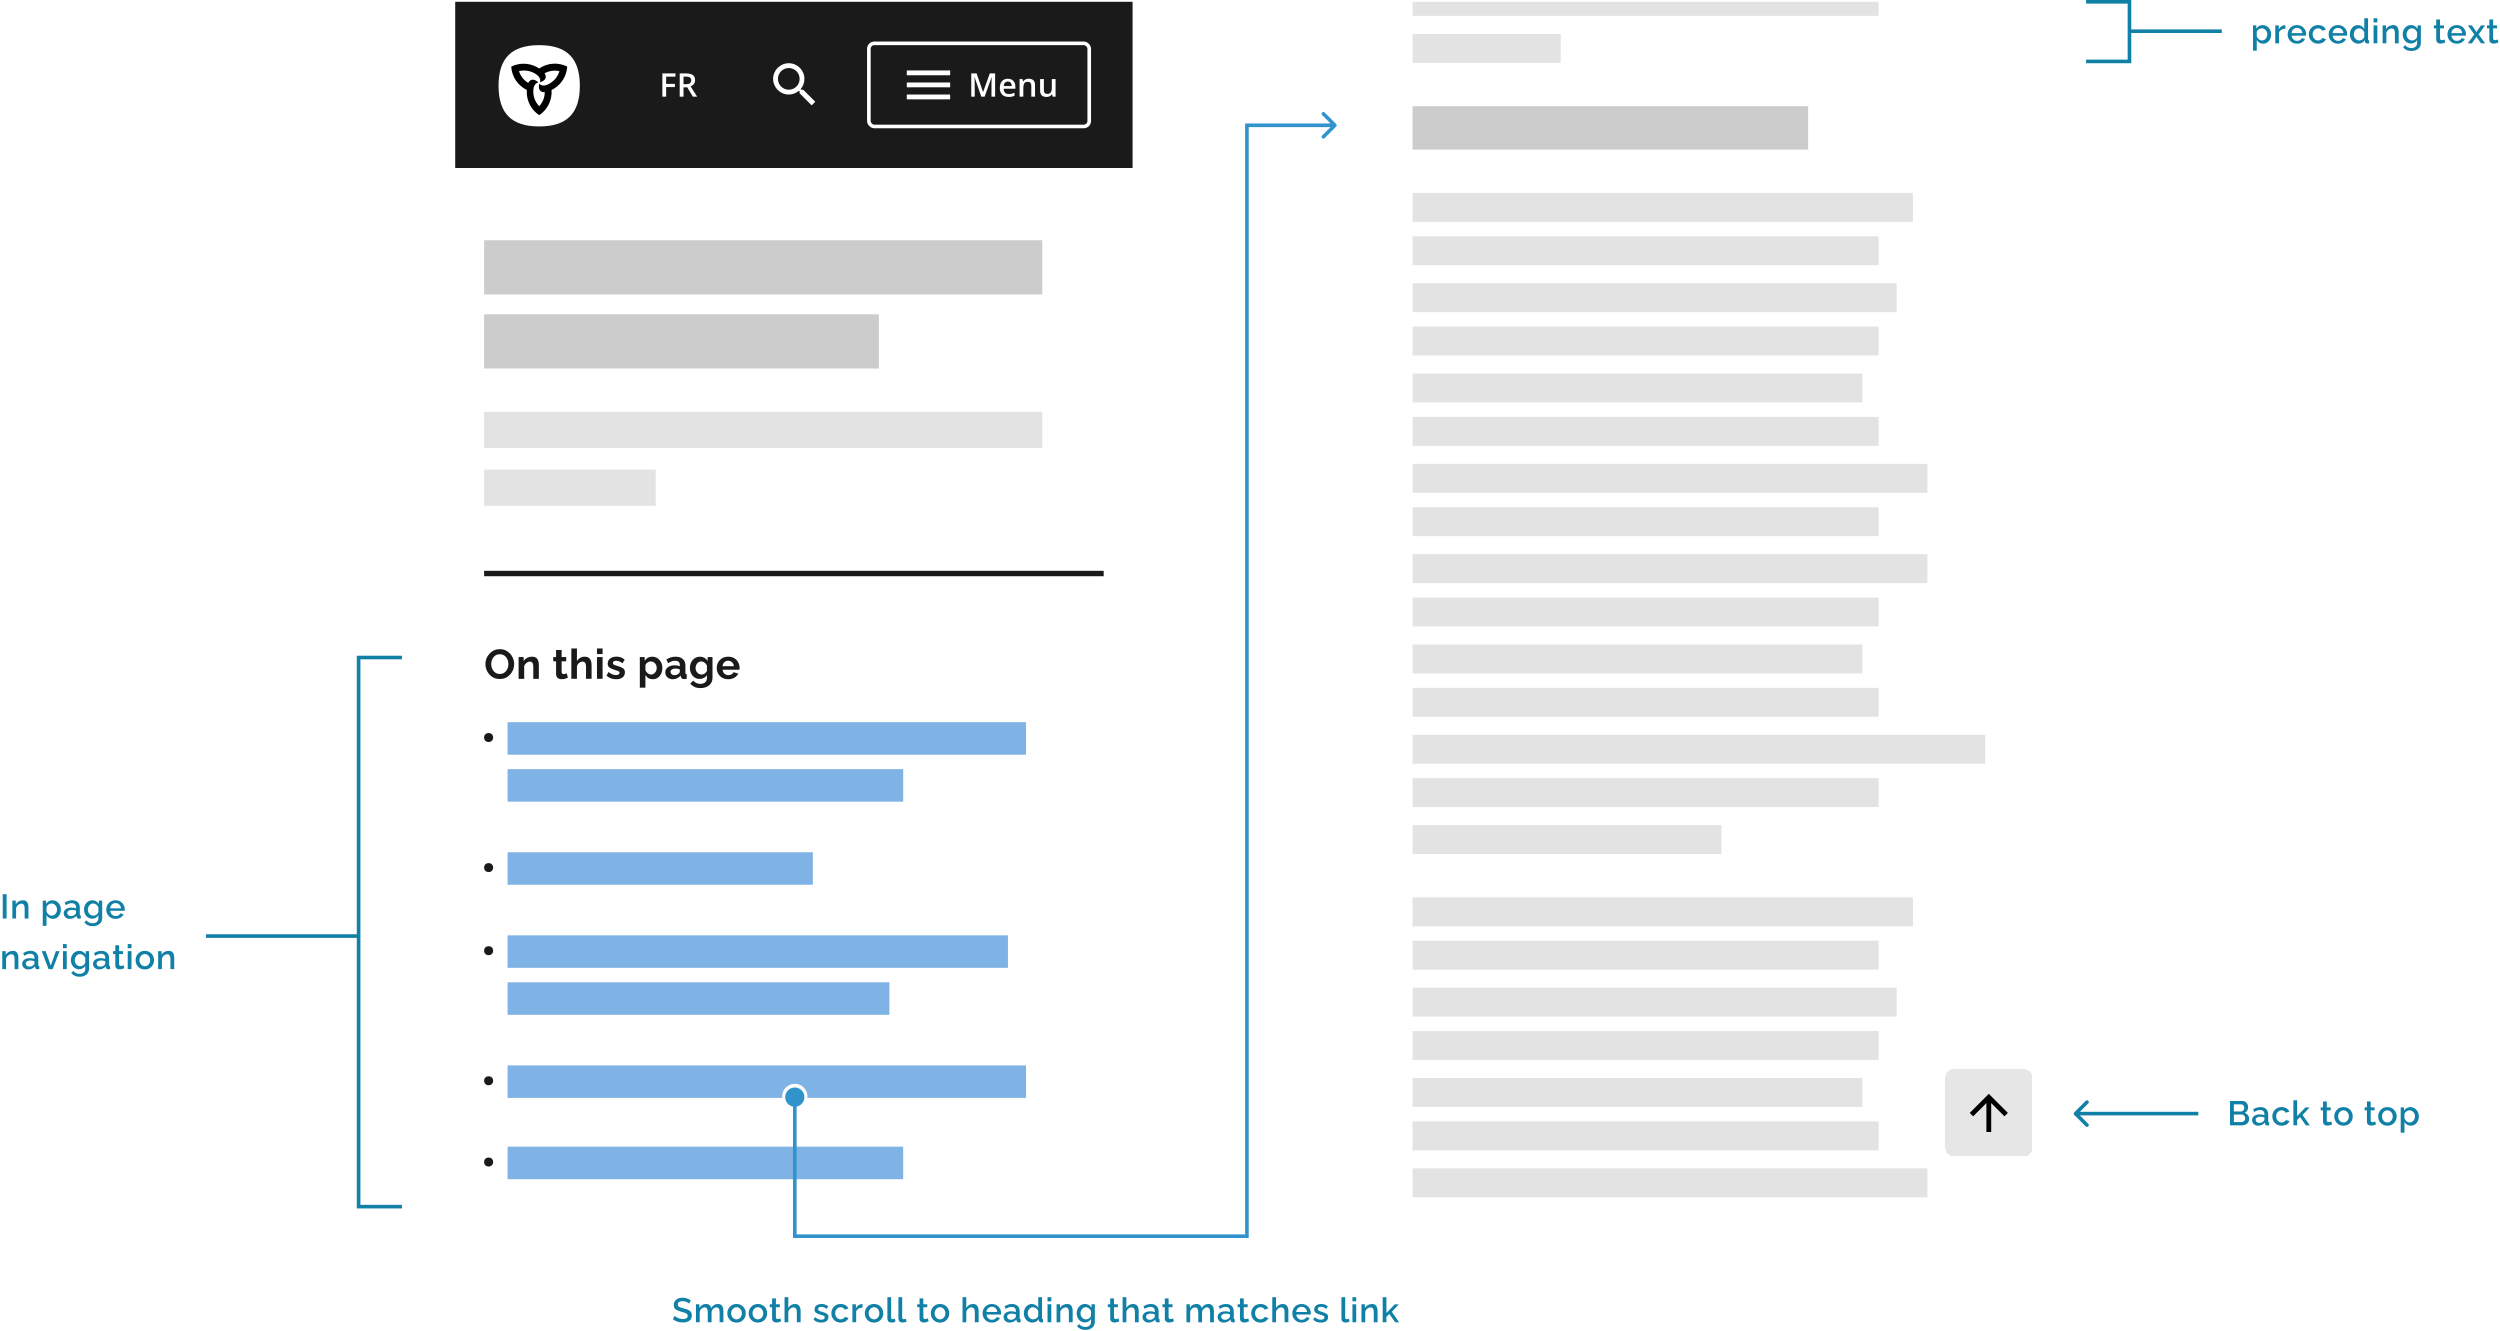 <svg width="1384" height="737" viewBox="0 0 1384 737" fill="none" xmlns="http://www.w3.org/2000/svg">
<g clip-path="url(#clip0_6648_31994)">
<rect width="375" height="667" transform="translate(252 1)" fill="white"/>
<g clip-path="url(#clip1_6648_31994)">
<rect width="375" height="1720" transform="translate(252 1)" fill="white"/>
<g clip-path="url(#clip2_6648_31994)">
<rect x="252" y="1" width="375" height="92" fill="#1A1A1A"/>
<g clip-path="url(#clip3_6648_31994)">
<path d="M298.5 25C283.2 25 276 32.2 276 47.5C276 62.8 283.2 70 298.5 70C313.8 70 321 62.8 321 47.5C321 32.2 313.8 25 298.5 25Z" fill="white"/>
<path d="M313.85 36.775C308.85 34.375 303.125 34.8 298.5 37.9C298.2 37.7 297.925 37.525 297.625 37.35H297.6C295.25 36 292.6 35.275 289.875 35.275C287.575 35.275 285.25 35.8 283.15 36.825L283 36.9L283.025 37.075C283.45 42.6 286.675 47.35 291.65 49.8C291.625 50.15 291.6 50.5 291.6 50.825V50.85C291.6 53.55 292.3 56.225 293.65 58.6C294.8 60.6 296.425 62.35 298.35 63.65L298.5 63.75L298.65 63.65C303.225 60.525 305.725 55.35 305.35 49.8C305.675 49.65 305.975 49.475 306.275 49.325H306.3C308.65 47.975 310.6 46.025 311.975 43.675C313.125 41.675 313.825 39.4 314 37.075L314.025 36.9L313.85 36.775ZM308.575 42.025C307.5 43.85 306.025 45.25 304.3 46.25C303.7 46.6 303.1 46.875 302.45 47.1C301.2 47.55 299.625 47.525 298.525 46.325C298.225 47.65 298.225 48.875 298.725 49.75C298.825 49.95 298.975 50.125 299.125 50.275C299.475 50.6 299.975 50.9 300.425 50.975C300.875 51.05 301.2 51.1 301.6 51.05C301.525 53.975 300.475 56.65 298.5 58.8C297.85 58.125 297.225 57.325 296.75 56.475C295.7 54.65 295.225 52.65 295.225 50.675C295.225 50 295.3 49.325 295.425 48.65C295.675 47.35 296.475 45.975 298.05 45.625C297.05 44.7 295.975 44.1 295 44.1C294.775 44.1 294.575 44.125 294.35 44.175C293.875 44.3 293.4 44.6 293.1 44.95C292.8 45.3 292.6 45.575 292.45 45.925C289.95 44.4 288.175 42.15 287.3 39.375C288.225 39.15 289.2 39.025 290.2 39.025C292.3 39.05 294.275 39.625 296 40.6C296.575 40.95 297.15 41.325 297.65 41.775C298.65 42.65 299.45 44.025 298.95 45.575C300.25 45.175 301.3 44.55 301.8 43.7C301.9 43.5 302 43.3 302.05 43.1C302.175 42.625 302.15 42.05 302 41.625C301.85 41.2 301.7 40.875 301.475 40.575C304.05 39.175 306.9 38.75 309.725 39.4C309.45 40.25 309.075 41.15 308.575 42.025Z" fill="black"/>
</g>
<path d="M368.779 53.5H366.688V40.65H373.947V42.426H368.779V46.434H373.613V48.2H368.779V53.5ZM379.897 40.65C381.005 40.65 381.919 40.785 382.64 41.055C383.366 41.324 383.905 41.734 384.257 42.285C384.614 42.836 384.793 43.536 384.793 44.386C384.793 45.019 384.676 45.558 384.441 46.003C384.207 46.448 383.899 46.817 383.519 47.11C383.138 47.403 382.73 47.638 382.297 47.813L385.944 53.5H383.562L380.46 48.35H378.395V53.5H376.285V40.65H379.897ZM379.757 42.408H378.395V46.609H379.854C380.832 46.609 381.541 46.428 381.98 46.065C382.426 45.701 382.648 45.165 382.648 44.456C382.648 43.712 382.411 43.185 381.937 42.874C381.468 42.563 380.741 42.408 379.757 42.408Z" fill="white"/>
<path d="M444.667 49.667H443.613L443.24 49.307C444.547 47.787 445.333 45.813 445.333 43.667C445.333 38.88 441.453 35 436.667 35C431.88 35 428 38.88 428 43.667C428 48.453 431.88 52.333 436.667 52.333C438.813 52.333 440.787 51.547 442.307 50.24L442.667 50.613V51.667L449.333 58.32L451.32 56.333L444.667 49.667V49.667ZM436.667 49.667C433.347 49.667 430.667 46.987 430.667 43.667C430.667 40.347 433.347 37.667 436.667 37.667C439.987 37.667 442.667 40.347 442.667 43.667C442.667 46.987 439.987 49.667 436.667 49.667Z" fill="white"/>
<rect x="481" y="24" width="122" height="46" rx="3" fill="#1A1A1A"/>
<rect x="481" y="24" width="122" height="46" rx="3" stroke="white" stroke-width="2"/>
<path d="M502 55H526V52.333H502V55ZM502 48.333H526V45.667H502V48.333ZM502 39V41.667H526V39H502Z" fill="white"/>
<path d="M543.233 53.5L539.533 42.769H539.454C539.472 43.009 539.492 43.337 539.516 43.753C539.539 44.169 539.56 44.614 539.577 45.089C539.595 45.563 539.604 46.018 539.604 46.451V53.5H537.688V40.65H540.649L544.209 50.907H544.262L547.944 40.65H550.897V53.5H548.885V46.346C548.885 45.953 548.891 45.528 548.902 45.071C548.92 44.614 548.938 44.181 548.955 43.77C548.979 43.36 548.996 43.032 549.008 42.786H548.938L545.097 53.5H543.233ZM557.946 43.586C558.813 43.586 559.558 43.765 560.179 44.122C560.8 44.48 561.277 44.986 561.611 45.643C561.945 46.299 562.112 47.084 562.112 47.998V49.105H555.617C555.641 50.049 555.893 50.775 556.373 51.285C556.859 51.795 557.539 52.05 558.412 52.05C559.033 52.05 559.59 51.991 560.082 51.874C560.58 51.751 561.093 51.572 561.62 51.338V53.017C561.134 53.245 560.639 53.412 560.135 53.518C559.631 53.623 559.027 53.676 558.324 53.676C557.369 53.676 556.528 53.491 555.802 53.122C555.081 52.747 554.516 52.19 554.105 51.452C553.701 50.714 553.499 49.797 553.499 48.701C553.499 47.611 553.684 46.685 554.053 45.924C554.422 45.162 554.94 44.582 555.608 44.184C556.276 43.785 557.056 43.586 557.946 43.586ZM557.946 45.142C557.296 45.142 556.769 45.352 556.364 45.774C555.966 46.196 555.731 46.815 555.661 47.629H560.091C560.085 47.143 560.003 46.712 559.845 46.337C559.692 45.962 559.458 45.669 559.142 45.458C558.831 45.247 558.433 45.142 557.946 45.142ZM569.513 43.586C570.608 43.586 571.461 43.87 572.07 44.438C572.686 45.001 572.993 45.906 572.993 47.154V53.5H570.928V47.541C570.928 46.785 570.772 46.22 570.462 45.845C570.151 45.464 569.671 45.273 569.021 45.273C568.077 45.273 567.421 45.563 567.052 46.144C566.688 46.724 566.507 47.565 566.507 48.666V53.5H564.441V43.77H566.05L566.34 45.089H566.454C566.665 44.749 566.926 44.471 567.236 44.254C567.553 44.031 567.904 43.864 568.291 43.753C568.684 43.642 569.091 43.586 569.513 43.586ZM584.366 43.77V53.5H582.74L582.459 52.19H582.345C582.14 52.524 581.879 52.803 581.562 53.025C581.246 53.242 580.895 53.403 580.508 53.509C580.121 53.62 579.714 53.676 579.286 53.676C578.554 53.676 577.927 53.553 577.405 53.307C576.89 53.055 576.494 52.668 576.219 52.147C575.943 51.625 575.806 50.951 575.806 50.125V43.77H577.88V49.738C577.88 50.494 578.032 51.06 578.337 51.435C578.647 51.81 579.128 51.997 579.778 51.997C580.405 51.997 580.903 51.868 581.272 51.61C581.642 51.352 581.902 50.972 582.055 50.468C582.213 49.964 582.292 49.346 582.292 48.613V43.77H584.366Z" fill="white"/>
</g>
<rect x="268" y="133" width="309" height="30" fill="#CCCCCC"/>
<rect x="268" y="174" width="218.532" height="30" fill="#CCCCCC"/>
<rect x="268" y="228" width="309" height="20" fill="#E3E3E3"/>
<rect x="268" y="260" width="95" height="20" fill="#E3E3E3"/>
<line x1="268" y1="317.5" x2="611" y2="317.5" stroke="#1A1A1A" stroke-width="3"/>
<path d="M403.118 376.027C401.231 376.027 399.704 375.428 398.536 374.23C397.368 373.018 396.784 371.558 396.784 369.851C396.784 368.084 397.361 366.594 398.514 365.381C399.682 364.153 401.224 363.539 403.141 363.539C405.042 363.539 406.57 364.146 407.723 365.358C408.861 366.571 409.43 368.031 409.43 369.738C409.43 370.158 409.407 370.502 409.362 370.771C407.296 370.771 404.189 370.771 400.041 370.771C400.116 371.685 400.46 372.419 401.074 372.973C401.688 373.512 402.407 373.781 403.23 373.781C403.859 373.781 404.451 373.632 405.005 373.332C405.544 373.033 405.903 372.636 406.083 372.142C406.682 372.306 407.565 372.553 408.733 372.883C408.284 373.826 407.565 374.59 406.577 375.174C405.574 375.743 404.421 376.027 403.118 376.027ZM399.974 368.817C401.022 368.817 403.126 368.817 406.285 368.817C406.18 367.904 405.836 367.17 405.252 366.616C404.668 366.062 403.949 365.785 403.096 365.785C402.272 365.785 401.568 366.062 400.984 366.616C400.385 367.17 400.049 367.904 399.974 368.817Z" fill="#1A1A1A"/>
<path d="M381.933 369.783C381.933 368.016 382.457 366.534 383.505 365.336C384.553 364.138 385.901 363.539 387.548 363.539C389.33 363.539 390.73 364.318 391.748 365.875C391.748 365.396 391.748 364.685 391.748 363.741C392.197 363.741 393.096 363.741 394.443 363.741C394.443 365.658 394.443 369.484 394.443 375.219C394.443 376.971 393.822 378.363 392.579 379.396C391.336 380.415 389.727 380.924 387.75 380.924C385.339 380.924 383.46 380.093 382.112 378.431C382.487 378.071 383.048 377.525 383.797 376.791C384.246 377.36 384.823 377.802 385.526 378.116C386.23 378.446 386.971 378.61 387.75 378.61C388.783 378.61 389.644 378.326 390.333 377.757C391.022 377.188 391.366 376.342 391.366 375.219C391.366 374.889 391.366 374.388 391.366 373.714C390.962 374.388 390.4 374.912 389.682 375.286C388.963 375.675 388.184 375.87 387.346 375.87C385.773 375.87 384.478 375.279 383.46 374.096C382.442 372.898 381.933 371.46 381.933 369.783ZM391.366 371.378C391.366 370.899 391.366 369.94 391.366 368.503C391.082 367.814 390.647 367.253 390.063 366.818C389.465 366.384 388.843 366.167 388.199 366.167C387.301 366.167 386.552 366.534 385.953 367.268C385.369 368.001 385.077 368.87 385.077 369.873C385.077 370.861 385.399 371.7 386.043 372.389C386.672 373.077 387.451 373.422 388.379 373.422C389.023 373.422 389.622 373.22 390.176 372.815C390.73 372.426 391.127 371.947 391.366 371.378Z" fill="#1A1A1A"/>
<path d="M368.293 372.231C368.293 371.063 368.772 370.12 369.73 369.401C370.689 368.683 371.932 368.323 373.459 368.323C374.612 368.323 375.578 368.488 376.356 368.817C376.356 368.668 376.356 368.451 376.356 368.166C376.356 366.579 375.458 365.785 373.661 365.785C372.508 365.785 371.25 366.234 369.888 367.133C369.678 366.684 369.349 366.01 368.899 365.111C370.502 364.063 372.201 363.539 373.998 363.539C375.705 363.539 377.038 363.973 377.996 364.842C378.954 365.695 379.434 366.916 379.434 368.503C379.434 369.356 379.434 370.637 379.434 372.344C379.434 372.673 379.486 372.905 379.591 373.04C379.711 373.175 379.905 373.257 380.175 373.287C380.175 373.856 380.175 374.695 380.175 375.803C379.651 375.908 379.216 375.96 378.872 375.96C377.719 375.96 377.06 375.488 376.896 374.545C376.881 374.395 376.858 374.186 376.828 373.916C376.304 374.59 375.645 375.114 374.852 375.488C374.073 375.848 373.279 376.027 372.471 376.027C371.258 376.027 370.255 375.668 369.461 374.949C368.682 374.23 368.293 373.325 368.293 372.231ZM375.772 372.86C376.162 372.471 376.356 372.119 376.356 371.805C376.356 371.535 376.356 371.131 376.356 370.592C375.563 370.262 374.762 370.098 373.953 370.098C373.13 370.098 372.463 370.277 371.954 370.637C371.46 370.966 371.213 371.415 371.213 371.984C371.213 372.479 371.408 372.898 371.797 373.242C372.186 373.602 372.703 373.781 373.347 373.781C374.32 373.781 375.129 373.474 375.772 372.86Z" fill="#1A1A1A"/>
<path d="M357.304 373.691C357.304 374.859 357.304 377.195 357.304 380.699C356.78 380.699 355.746 380.699 354.204 380.699C354.204 377.869 354.204 372.216 354.204 363.741C354.653 363.741 355.552 363.741 356.899 363.741C356.899 364.086 356.899 364.782 356.899 365.83C357.873 364.303 359.265 363.539 361.077 363.539C362.679 363.539 364.02 364.146 365.098 365.358C366.161 366.571 366.692 368.039 366.692 369.761C366.692 371.528 366.198 373.018 365.21 374.23C364.207 375.428 362.949 376.027 361.437 376.027C359.565 376.027 358.187 375.249 357.304 373.691ZM363.548 369.761C363.548 368.743 363.233 367.889 362.604 367.2C361.961 366.511 361.167 366.167 360.224 366.167C359.625 366.167 359.033 366.362 358.449 366.751C357.88 367.125 357.498 367.604 357.304 368.188C357.304 368.817 357.304 369.761 357.304 371.019C357.573 371.707 358 372.276 358.584 372.726C359.153 373.19 359.759 373.422 360.403 373.422C361.302 373.422 362.05 373.055 362.649 372.321C363.248 371.588 363.548 370.734 363.548 369.761Z" fill="#1A1A1A"/>
<path d="M341.121 376.026C338.92 376.026 337.138 375.36 335.775 374.027C336.015 373.578 336.382 372.912 336.876 372.028C338.299 373.166 339.676 373.735 341.009 373.735C341.623 373.735 342.102 373.623 342.446 373.398C342.806 373.174 342.985 372.852 342.985 372.433C342.985 372.088 342.836 371.826 342.536 371.646C342.222 371.467 341.698 371.272 340.964 371.062C340.754 371.003 340.582 370.958 340.447 370.928C338.98 370.449 337.947 369.977 337.348 369.513C336.734 369.049 336.427 368.345 336.427 367.401C336.427 366.218 336.876 365.275 337.774 364.571C338.658 363.868 339.833 363.516 341.301 363.516C343.128 363.516 344.64 364.085 345.838 365.223C345.568 365.657 345.157 366.308 344.603 367.177C343.405 366.263 342.259 365.807 341.166 365.807C339.923 365.807 339.302 366.218 339.302 367.042C339.302 367.431 339.459 367.723 339.773 367.918C340.088 368.113 340.657 368.322 341.48 368.547C343.128 369.041 344.288 369.52 344.962 369.984C345.621 370.464 345.95 371.205 345.95 372.208C345.95 373.391 345.516 374.327 344.647 375.016C343.764 375.689 342.589 376.026 341.121 376.026Z" fill="#1A1A1A"/>
<path d="M330.491 362.077C330.491 361.568 330.491 360.542 330.491 359C331.015 359 332.049 359 333.591 359C333.591 359.524 333.591 360.55 333.591 362.077C333.067 362.077 332.034 362.077 330.491 362.077ZM330.491 375.801C330.491 373.794 330.491 369.774 330.491 363.739C331.015 363.739 332.049 363.739 333.591 363.739C333.591 365.761 333.591 369.781 333.591 375.801C333.067 375.801 332.034 375.801 330.491 375.801Z" fill="#1A1A1A"/>
<path d="M327.499 375.801C326.99 375.801 325.964 375.801 324.422 375.801C324.422 374.678 324.422 372.424 324.422 369.04C324.422 367.183 323.748 366.255 322.4 366.255C321.816 366.255 321.225 366.494 320.626 366.974C320.027 367.453 319.615 368.052 319.391 368.771C319.391 370.328 319.391 372.671 319.391 375.801C318.867 375.801 317.833 375.801 316.291 375.801C316.291 373.001 316.291 367.4 316.291 359C316.815 359 317.848 359 319.391 359C319.391 360.168 319.391 362.496 319.391 365.985C319.825 365.222 320.431 364.623 321.21 364.188C321.974 363.754 322.805 363.537 323.703 363.537C326.234 363.537 327.499 365.117 327.499 368.276C327.499 369.953 327.499 372.462 327.499 375.801Z" fill="#1A1A1A"/>
<path d="M314.376 375.173C313.133 375.727 311.995 376.004 310.962 376.004C310.049 376.004 309.3 375.764 308.716 375.285C308.132 374.806 307.84 374.057 307.84 373.039C307.84 371.497 307.84 369.191 307.84 366.121C307.585 366.121 307.061 366.121 306.268 366.121C306.268 365.732 306.268 364.938 306.268 363.74C306.522 363.74 307.046 363.74 307.84 363.74C307.84 363.096 307.84 361.794 307.84 359.832C308.349 359.832 309.375 359.832 310.917 359.832C310.917 360.491 310.917 361.794 310.917 363.74C311.351 363.74 312.197 363.74 313.455 363.74C313.455 364.145 313.455 364.938 313.455 366.121C313.036 366.121 312.19 366.121 310.917 366.121C310.917 367.094 310.917 369.056 310.917 372.006C310.932 372.785 311.321 373.174 312.085 373.174C312.534 373.174 313.088 373.032 313.747 372.747C313.897 373.286 314.106 374.095 314.376 375.173Z" fill="#1A1A1A"/>
<path d="M298.306 375.803C297.797 375.803 296.771 375.803 295.229 375.803C295.229 374.68 295.229 372.426 295.229 369.042C295.229 367.185 294.592 366.257 293.319 366.257C292.69 366.257 292.069 366.496 291.455 366.976C290.841 367.47 290.422 368.069 290.197 368.772C290.197 370.33 290.197 372.673 290.197 375.803C289.673 375.803 288.64 375.803 287.098 375.803C287.098 373.796 287.098 369.776 287.098 363.741C287.562 363.741 288.49 363.741 289.883 363.741C289.883 364.116 289.883 364.864 289.883 365.987C290.332 365.224 290.983 364.625 291.837 364.19C292.69 363.756 293.634 363.539 294.667 363.539C297.093 363.539 298.306 365.119 298.306 368.278C298.306 369.955 298.306 372.464 298.306 375.803Z" fill="#1A1A1A"/>
<path d="M268.719 367.625C268.719 365.409 269.49 363.477 271.032 361.83C272.575 360.183 274.476 359.359 276.737 359.359C278.25 359.359 279.627 359.771 280.87 360.595C282.098 361.403 283.034 362.444 283.678 363.717C284.322 364.975 284.644 366.3 284.644 367.692C284.644 369.894 283.88 371.818 282.353 373.465C280.84 375.097 278.946 375.913 276.67 375.913C274.364 375.913 272.462 375.082 270.965 373.42C269.467 371.743 268.719 369.811 268.719 367.625ZM276.692 373.105C278.145 373.105 279.305 372.559 280.174 371.466C281.027 370.373 281.454 369.092 281.454 367.625C281.454 366.143 281.02 364.862 280.151 363.784C279.268 362.721 278.115 362.189 276.692 362.189C275.24 362.189 274.079 362.736 273.211 363.829C272.357 364.922 271.931 366.188 271.931 367.625C271.931 369.122 272.365 370.41 273.233 371.488C274.102 372.566 275.255 373.105 276.692 373.105Z" fill="#1A1A1A"/>
<circle cx="270.5" cy="408.301" r="2.5" fill="#1A1A1A"/>
<rect opacity="0.5" x="281" y="399.801" width="287" height="18" fill="#0066CC"/>
<rect opacity="0.5" x="281" y="425.801" width="219" height="18" fill="#0066CC"/>
<circle cx="270.5" cy="480.301" r="2.5" fill="#1A1A1A"/>
<rect opacity="0.5" x="281" y="471.801" width="169" height="18" fill="#0066CC"/>
<circle cx="270.5" cy="526.301" r="2.5" fill="#1A1A1A"/>
<rect opacity="0.5" x="281" y="517.801" width="277" height="18" fill="#0066CC"/>
<rect opacity="0.5" x="281" y="543.801" width="211.369" height="18" fill="#0066CC"/>
<circle cx="270.5" cy="598.301" r="2.5" fill="#1A1A1A"/>
<rect opacity="0.5" x="281" y="589.801" width="287" height="18" fill="#0066CC"/>
<circle cx="270.5" cy="643.301" r="2.5" fill="#1A1A1A"/>
<rect opacity="0.5" x="281" y="634.801" width="219" height="18" fill="#0066CC"/>
</g>
</g>
<g clip-path="url(#clip4_6648_31994)">
<rect width="375" height="667" transform="translate(757 1)" fill="white"/>
<rect x="782" y="-7.199" width="258" height="16" fill="#E3E3E3"/>
<path d="M782 18.801H864V34.801H782V18.801Z" fill="#E3E3E3"/>
<rect width="219" height="24" transform="matrix(1 0 0 -1 782 82.801)" fill="#CCCCCC"/>
<rect x="782" y="106.801" width="277" height="16" fill="#E3E3E3"/>
<rect x="782" y="130.801" width="258" height="16" fill="#E3E3E3"/>
<rect x="782" y="156.801" width="268" height="16" fill="#E3E3E3"/>
<rect x="782" y="180.801" width="258" height="16" fill="#E3E3E3"/>
<rect x="782" y="206.801" width="249" height="16" fill="#E3E3E3"/>
<rect x="782" y="230.801" width="258" height="16" fill="#E3E3E3"/>
<rect x="782" y="256.801" width="285" height="16" fill="#E3E3E3"/>
<rect x="782" y="280.801" width="258" height="16" fill="#E3E3E3"/>
<rect x="782" y="306.801" width="285" height="16" fill="#E3E3E3"/>
<rect x="782" y="330.801" width="258" height="16" fill="#E3E3E3"/>
<rect x="782" y="356.801" width="249" height="16" fill="#E3E3E3"/>
<rect x="782" y="380.801" width="258" height="16" fill="#E3E3E3"/>
<rect x="782" y="406.801" width="317" height="16" fill="#E3E3E3"/>
<rect x="782" y="430.801" width="258" height="16" fill="#E3E3E3"/>
<path d="M782 456.801H953V472.801H782V456.801Z" fill="#E3E3E3"/>
<rect x="782" y="496.801" width="277" height="16" fill="#E3E3E3"/>
<rect x="782" y="520.801" width="258" height="16" fill="#E3E3E3"/>
<rect x="782" y="546.801" width="268" height="16" fill="#E3E3E3"/>
<rect x="782" y="570.801" width="258" height="16" fill="#E3E3E3"/>
<rect x="782" y="596.801" width="249" height="16" fill="#E3E3E3"/>
<rect x="782" y="620.801" width="258" height="16" fill="#E3E3E3"/>
<rect x="782" y="646.801" width="285" height="16" fill="#E3E3E3"/>
<g filter="url(#filter0_d_6648_31994)">
<rect x="1077" y="590" width="48" height="48" rx="4" fill="#E6E6E6" shape-rendering="crispEdges"/>
<rect x="1076" y="589" width="50" height="50" rx="5" stroke="white" stroke-width="2" shape-rendering="crispEdges"/>
<path d="M1102.33 624.667H1099.67V608.667L1092.33 616L1090.44 614.107L1101 603.547L1111.56 614.107L1109.67 616L1102.33 608.667V624.667Z" fill="black"/>
</g>
</g>
<path d="M1148.29 615.793C1147.9 616.183 1147.9 616.817 1148.29 617.207L1154.66 623.571C1155.05 623.962 1155.68 623.962 1156.07 623.571C1156.46 623.181 1156.46 622.547 1156.07 622.157L1150.41 616.5L1156.07 610.843C1156.46 610.453 1156.46 609.819 1156.07 609.429C1155.68 609.038 1155.05 609.038 1154.66 609.429L1148.29 615.793ZM1217 615.5H1149V617.5H1217V615.5Z" fill="#1080A6"/>
<path d="M1240.96 623C1239.88 623 1237.74 623 1234.52 623C1234.52 620.749 1234.52 616.252 1234.52 609.511C1235.68 609.511 1238 609.511 1241.48 609.511C1242.38 609.511 1243.12 609.857 1243.71 610.55C1244.28 611.255 1244.56 612.053 1244.56 612.943C1244.56 613.624 1244.39 614.248 1244.04 614.817C1243.69 615.399 1243.22 615.819 1242.61 616.079C1243.39 616.314 1244 616.735 1244.45 617.341C1244.89 617.947 1245.12 618.677 1245.12 619.53C1245.12 620.582 1244.72 621.423 1243.93 622.054C1243.12 622.685 1242.14 623 1240.96 623ZM1236.66 611.348C1236.66 612.016 1236.66 613.339 1236.66 615.318C1237.3 615.318 1238.6 615.318 1240.57 615.318C1241.1 615.318 1241.54 615.133 1241.89 614.762C1242.25 614.391 1242.43 613.921 1242.43 613.352C1242.43 612.77 1242.26 612.288 1241.92 611.904C1241.6 611.533 1241.19 611.348 1240.68 611.348C1239.78 611.348 1238.44 611.348 1236.66 611.348ZM1241.09 617.025C1240.35 617.025 1238.87 617.025 1236.66 617.025C1236.66 617.718 1236.66 619.097 1236.66 621.163C1237.37 621.163 1238.81 621.163 1240.96 621.163C1241.52 621.163 1241.99 620.959 1242.37 620.551C1242.75 620.155 1242.95 619.679 1242.95 619.122C1242.95 618.565 1242.77 618.077 1242.41 617.656C1242.05 617.236 1241.61 617.025 1241.09 617.025ZM1246.76 620.087C1246.76 619.147 1247.15 618.386 1247.93 617.805C1248.72 617.223 1249.74 616.933 1250.99 616.933C1251.99 616.933 1252.85 617.069 1253.57 617.341C1253.57 617.205 1253.57 616.994 1253.57 616.71C1253.57 616.017 1253.36 615.473 1252.94 615.077C1252.52 614.681 1251.92 614.483 1251.14 614.483C1250.17 614.483 1249.12 614.861 1247.98 615.615C1247.84 615.294 1247.6 614.824 1247.28 614.205C1248.6 613.327 1249.97 612.888 1251.38 612.888C1252.72 612.888 1253.76 613.246 1254.52 613.964C1255.28 614.669 1255.67 615.659 1255.67 616.933C1255.67 617.761 1255.67 618.998 1255.67 620.644C1255.67 621.089 1255.85 621.318 1256.22 621.33C1256.22 621.701 1256.22 622.258 1256.22 623C1255.89 623.062 1255.59 623.093 1255.31 623.093C1254.9 623.093 1254.58 622.994 1254.33 622.796C1254.09 622.586 1253.96 622.326 1253.92 622.017C1253.91 621.893 1253.89 621.701 1253.87 621.441C1253.43 621.986 1252.88 622.412 1252.21 622.722C1251.55 623.031 1250.87 623.186 1250.17 623.186C1249.18 623.186 1248.37 622.895 1247.72 622.313C1247.08 621.72 1246.76 620.978 1246.76 620.087ZM1253.09 620.699C1253.41 620.365 1253.57 620.056 1253.57 619.771C1253.57 619.512 1253.57 619.128 1253.57 618.621C1252.84 618.349 1252.08 618.213 1251.29 618.213C1250.53 618.213 1249.92 618.368 1249.45 618.677C1248.97 618.986 1248.73 619.4 1248.73 619.92C1248.73 620.39 1248.91 620.798 1249.26 621.145C1249.64 621.479 1250.14 621.646 1250.77 621.646C1251.71 621.646 1252.48 621.33 1253.09 620.699ZM1263.1 623.186C1261.59 623.186 1260.36 622.685 1259.41 621.683C1258.44 620.668 1257.96 619.45 1257.96 618.027C1257.96 616.592 1258.43 615.38 1259.39 614.391C1260.33 613.389 1261.56 612.888 1263.1 612.888C1264.1 612.888 1264.98 613.11 1265.73 613.556C1266.47 614.001 1267.04 614.601 1267.42 615.355C1266.96 615.504 1266.28 615.72 1265.38 616.005C1264.87 615.114 1264.1 614.669 1263.06 614.669C1262.22 614.669 1261.51 614.984 1260.95 615.615C1260.38 616.246 1260.09 617.05 1260.09 618.027C1260.09 618.98 1260.39 619.778 1260.98 620.421C1261.56 621.076 1262.26 621.404 1263.08 621.404C1263.59 621.404 1264.07 621.268 1264.53 620.996C1264.98 620.736 1265.29 620.415 1265.44 620.031C1265.89 620.167 1266.58 620.371 1267.5 620.644C1267.16 621.398 1266.6 622.01 1265.83 622.48C1265.03 622.951 1264.12 623.186 1263.1 623.186ZM1276.52 623C1275.99 622.233 1274.93 620.705 1273.33 618.417C1273.06 618.677 1272.52 619.196 1271.7 619.976C1271.7 620.483 1271.7 621.491 1271.7 623C1271.35 623 1270.66 623 1269.62 623C1269.62 620.687 1269.62 616.061 1269.62 609.121C1269.97 609.121 1270.66 609.121 1271.7 609.121C1271.7 610.581 1271.7 613.5 1271.7 617.879C1272.47 617.075 1274 615.473 1276.3 613.073C1276.67 613.073 1277.42 613.073 1278.55 613.073C1277.9 613.778 1276.62 615.17 1274.69 617.248C1275.37 618.201 1276.72 620.118 1278.75 623C1278.38 623 1277.64 623 1276.52 623ZM1291.05 622.48C1290.1 622.926 1289.23 623.148 1288.44 623.148C1287.73 623.148 1287.16 622.963 1286.71 622.592C1286.25 622.221 1286.03 621.652 1286.03 620.885C1286.03 619.512 1286.03 617.44 1286.03 614.669C1285.82 614.669 1285.38 614.669 1284.73 614.669C1284.73 614.409 1284.73 613.871 1284.73 613.055C1284.94 613.055 1285.37 613.055 1286.03 613.055C1286.03 612.51 1286.03 611.422 1286.03 609.789C1286.37 609.789 1287.07 609.789 1288.12 609.789C1288.12 610.333 1288.12 611.422 1288.12 613.055C1288.48 613.055 1289.2 613.055 1290.29 613.055C1290.29 613.327 1290.29 613.865 1290.29 614.669C1289.92 614.669 1289.2 614.669 1288.12 614.669C1288.12 615.597 1288.12 617.446 1288.12 620.217C1288.16 620.897 1288.51 621.237 1289.18 621.237C1289.64 621.237 1290.11 621.101 1290.61 620.829C1290.71 621.2 1290.86 621.751 1291.05 622.48ZM1292.25 618.046C1292.25 616.623 1292.73 615.411 1293.68 614.409C1294.63 613.395 1295.86 612.888 1297.35 612.888C1298.86 612.888 1300.09 613.395 1301.05 614.409C1302 615.411 1302.48 616.623 1302.48 618.046C1302.48 619.456 1302 620.668 1301.05 621.683C1300.09 622.685 1298.86 623.186 1297.35 623.186C1295.83 623.186 1294.6 622.685 1293.66 621.683C1292.72 620.668 1292.25 619.456 1292.25 618.046ZM1297.35 621.404C1298.18 621.404 1298.88 621.083 1299.45 620.439C1300.03 619.796 1300.32 618.998 1300.32 618.046C1300.32 617.093 1300.03 616.296 1299.45 615.652C1298.88 614.997 1298.18 614.669 1297.35 614.669C1296.54 614.669 1295.84 614.997 1295.26 615.652C1294.68 616.308 1294.39 617.112 1294.39 618.064C1294.39 619.017 1294.68 619.809 1295.26 620.439C1295.83 621.083 1296.53 621.404 1297.35 621.404ZM1315.35 622.48C1314.4 622.926 1313.53 623.148 1312.74 623.148C1312.03 623.148 1311.46 622.963 1311.01 622.592C1310.55 622.221 1310.33 621.652 1310.33 620.885C1310.33 619.512 1310.33 617.44 1310.33 614.669C1310.12 614.669 1309.68 614.669 1309.03 614.669C1309.03 614.409 1309.03 613.871 1309.03 613.055C1309.24 613.055 1309.67 613.055 1310.33 613.055C1310.33 612.51 1310.33 611.422 1310.33 609.789C1310.67 609.789 1311.37 609.789 1312.42 609.789C1312.42 610.333 1312.42 611.422 1312.42 613.055C1312.78 613.055 1313.51 613.055 1314.59 613.055C1314.59 613.327 1314.59 613.865 1314.59 614.669C1314.22 614.669 1313.5 614.669 1312.42 614.669C1312.42 615.597 1312.42 617.446 1312.42 620.217C1312.46 620.897 1312.81 621.237 1313.48 621.237C1313.94 621.237 1314.41 621.101 1314.91 620.829C1315.01 621.2 1315.16 621.751 1315.35 622.48ZM1316.55 618.046C1316.55 616.623 1317.03 615.411 1317.98 614.409C1318.93 613.395 1320.16 612.888 1321.65 612.888C1323.16 612.888 1324.39 613.395 1325.35 614.409C1326.3 615.411 1326.78 616.623 1326.78 618.046C1326.78 619.456 1326.3 620.668 1325.35 621.683C1324.39 622.685 1323.16 623.186 1321.65 623.186C1320.13 623.186 1318.9 622.685 1317.96 621.683C1317.02 620.668 1316.55 619.456 1316.55 618.046ZM1321.65 621.404C1322.48 621.404 1323.18 621.083 1323.75 620.439C1324.33 619.796 1324.62 618.998 1324.62 618.046C1324.62 617.093 1324.33 616.296 1323.75 615.652C1323.18 614.997 1322.48 614.669 1321.65 614.669C1320.84 614.669 1320.14 614.997 1319.56 615.652C1318.98 616.308 1318.69 617.112 1318.69 618.064C1318.69 619.017 1318.98 619.809 1319.56 620.439C1320.13 621.083 1320.83 621.404 1321.65 621.404ZM1331.11 621.145C1331.11 622.122 1331.11 624.089 1331.11 627.045C1330.76 627.045 1330.07 627.045 1329.03 627.045C1329.03 624.719 1329.03 620.056 1329.03 613.055C1329.33 613.055 1329.94 613.055 1330.87 613.055C1330.87 613.364 1330.87 613.964 1330.87 614.854C1331.26 614.248 1331.76 613.766 1332.37 613.407C1332.98 613.061 1333.65 612.888 1334.38 612.888C1335.71 612.888 1336.83 613.395 1337.73 614.409C1338.62 615.411 1339.07 616.617 1339.07 618.027C1339.07 619.475 1338.65 620.699 1337.83 621.701C1337 622.691 1335.95 623.186 1334.67 623.186C1333.89 623.186 1333.2 623.006 1332.59 622.647C1331.98 622.276 1331.48 621.775 1331.11 621.145ZM1336.94 618.027C1336.94 617.1 1336.63 616.308 1336.03 615.652C1335.43 614.997 1334.7 614.669 1333.84 614.669C1333.28 614.669 1332.72 614.867 1332.17 615.263C1331.62 615.646 1331.27 616.104 1331.11 616.636C1331.11 617.217 1331.11 618.083 1331.11 619.233C1331.38 619.852 1331.78 620.371 1332.3 620.792C1332.83 621.2 1333.39 621.404 1333.99 621.404C1334.83 621.404 1335.53 621.064 1336.1 620.384C1336.66 619.703 1336.94 618.918 1336.94 618.027Z" fill="#1080A6"/>
<path d="M772.352 732C771.82 731.233 770.756 729.705 769.161 727.417C768.889 727.677 768.344 728.196 767.528 728.976C767.528 729.483 767.528 730.491 767.528 732C767.181 732 766.489 732 765.45 732C765.45 729.687 765.45 725.061 765.45 718.121C765.796 718.121 766.489 718.121 767.528 718.121C767.528 719.581 767.528 722.5 767.528 726.879C768.295 726.075 769.829 724.473 772.129 722.073C772.5 722.073 773.249 722.073 774.375 722.073C773.731 722.778 772.445 724.17 770.515 726.248C771.195 727.201 772.55 729.118 774.579 732C774.208 732 773.465 732 772.352 732Z" fill="#1080A6"/>
<path d="M762.619 731.999C762.273 731.999 761.574 731.999 760.522 731.999C760.522 731.071 760.522 729.216 760.522 726.433C760.522 724.651 759.935 723.761 758.76 723.761C758.154 723.761 757.56 723.977 756.979 724.41C756.41 724.855 756.014 725.418 755.791 726.099C755.791 727.41 755.791 729.377 755.791 731.999C755.445 731.999 754.752 731.999 753.713 731.999C753.713 730.341 753.713 727.026 753.713 722.054C754.022 722.054 754.653 722.054 755.605 722.054C755.605 722.388 755.605 723.056 755.605 724.058C755.989 723.39 756.539 722.858 757.257 722.462C757.974 722.078 758.772 721.887 759.65 721.887C761.63 721.887 762.619 723.235 762.619 725.932C762.619 727.28 762.619 729.302 762.619 731.999Z" fill="#1080A6"/>
<path d="M748.711 720.422C748.711 720.038 748.711 719.271 748.711 718.121C749.058 718.121 749.75 718.121 750.79 718.121C750.79 718.505 750.79 719.271 750.79 720.422C750.443 720.422 749.75 720.422 748.711 720.422ZM748.711 732C748.711 730.342 748.711 727.027 748.711 722.055C749.058 722.055 749.75 722.055 750.79 722.055C750.79 723.712 750.79 727.027 750.79 732C750.443 732 749.75 732 748.711 732Z" fill="#1080A6"/>
<path d="M742.615 718.121C742.962 718.121 743.654 718.121 744.693 718.121C744.693 719.964 744.693 723.632 744.693 729.124C744.693 729.594 744.761 729.91 744.897 730.07C745.034 730.231 745.231 730.312 745.491 730.312C745.974 730.312 746.407 730.225 746.79 730.052C746.852 730.41 746.951 730.961 747.087 731.703C746.394 732 745.658 732.148 744.879 732.148C744.174 732.148 743.617 731.951 743.209 731.555C742.813 731.159 742.615 730.602 742.615 729.885C742.615 727.275 742.615 723.354 742.615 718.121Z" fill="#1080A6"/>
<path d="M731.294 732.185C729.501 732.185 728.072 731.64 727.008 730.552C727.181 730.243 727.441 729.772 727.788 729.142C728.889 730.106 730.033 730.589 731.22 730.589C731.826 730.589 732.309 730.478 732.667 730.255C733.014 730.02 733.187 729.698 733.187 729.29C733.187 729.166 733.175 729.061 733.15 728.975C733.113 728.876 733.069 728.795 733.02 728.733C732.983 728.659 732.915 728.591 732.816 728.529C732.717 728.455 732.63 728.399 732.556 728.362C732.494 728.313 732.377 728.263 732.204 728.214C732.043 728.152 731.907 728.109 731.795 728.084C731.684 728.059 731.523 728.016 731.313 727.954C731.09 727.892 730.911 727.843 730.775 727.806C729.612 727.447 728.783 727.07 728.289 726.674C727.794 726.29 727.546 725.715 727.546 724.948C727.546 723.996 727.905 723.247 728.623 722.703C729.34 722.159 730.286 721.887 731.461 721.887C732.971 721.887 734.183 722.344 735.098 723.26C734.9 723.569 734.603 724.033 734.208 724.651C733.342 723.86 732.389 723.464 731.35 723.464C730.125 723.464 729.513 723.884 729.513 724.726C729.513 725.109 729.655 725.387 729.94 725.561C730.237 725.734 730.769 725.938 731.536 726.173C732.228 726.371 732.754 726.538 733.113 726.674C733.472 726.81 733.836 726.989 734.208 727.212C734.579 727.422 734.845 727.682 735.005 727.991C735.154 728.313 735.228 728.69 735.228 729.123C735.228 730.076 734.875 730.824 734.17 731.368C733.453 731.912 732.494 732.185 731.294 732.185Z" fill="#1080A6"/>
<path d="M720.56 732.185C719.05 732.185 717.82 731.684 716.867 730.682C715.902 729.68 715.42 728.474 715.42 727.063C715.42 725.616 715.902 724.392 716.867 723.39C717.82 722.388 719.057 721.887 720.578 721.887C722.087 721.887 723.312 722.388 724.252 723.39C725.192 724.379 725.662 725.573 725.662 726.971C725.662 727.132 725.644 727.385 725.606 727.731C723.838 727.731 721.184 727.731 717.646 727.731C717.708 728.585 718.024 729.284 718.593 729.828C719.174 730.372 719.854 730.645 720.634 730.645C721.203 730.645 721.735 730.508 722.229 730.236C722.712 729.952 723.052 729.581 723.25 729.123C723.646 729.247 724.24 729.42 725.031 729.643C724.673 730.397 724.097 731.009 723.306 731.479C722.502 731.95 721.586 732.185 720.56 732.185ZM717.591 726.34C718.58 726.34 720.578 726.34 723.584 726.34C723.51 725.474 723.188 724.775 722.619 724.243C722.05 723.699 721.364 723.427 720.56 723.427C719.768 723.427 719.088 723.699 718.519 724.243C717.95 724.787 717.64 725.486 717.591 726.34Z" fill="#1080A6"/>
<path d="M713.239 732C712.892 732 712.194 732 711.142 732C711.142 731.072 711.142 729.217 711.142 726.434C711.142 724.652 710.517 723.762 709.268 723.762C708.687 723.762 708.118 723.978 707.561 724.411C707.004 724.856 706.621 725.419 706.411 726.1C706.411 727.411 706.411 729.378 706.411 732C706.064 732 705.372 732 704.333 732C704.333 729.687 704.333 725.061 704.333 718.121C704.679 718.121 705.372 718.121 706.411 718.121C706.411 719.111 706.411 721.09 706.411 724.059C706.794 723.391 707.314 722.859 707.969 722.463C708.612 722.079 709.324 721.888 710.103 721.888C712.194 721.888 713.239 723.236 713.239 725.933C713.239 727.281 713.239 729.303 713.239 732Z" fill="#1080A6"/>
<path d="M697.81 732.185C696.3 732.185 695.07 731.684 694.117 730.682C693.152 729.667 692.67 728.449 692.67 727.026C692.67 725.591 693.146 724.379 694.099 723.39C695.039 722.388 696.276 721.887 697.81 721.887C698.812 721.887 699.69 722.109 700.444 722.555C701.187 723 701.749 723.6 702.133 724.354C701.675 724.503 700.995 724.719 700.092 725.004C699.585 724.113 698.812 723.668 697.772 723.668C696.931 723.668 696.226 723.983 695.657 724.614C695.088 725.245 694.804 726.049 694.804 727.026C694.804 727.979 695.101 728.777 695.694 729.42C696.276 730.076 696.975 730.403 697.791 730.403C698.298 730.403 698.781 730.267 699.238 729.995C699.696 729.735 699.999 729.414 700.147 729.03C700.605 729.166 701.292 729.37 702.207 729.643C701.873 730.397 701.316 731.009 700.537 731.479C699.745 731.95 698.836 732.185 697.81 732.185Z" fill="#1080A6"/>
<path d="M691.472 731.48C690.519 731.926 689.647 732.148 688.855 732.148C688.15 732.148 687.575 731.963 687.13 731.592C686.672 731.221 686.443 730.652 686.443 729.885C686.443 728.512 686.443 726.44 686.443 723.669C686.233 723.669 685.8 723.669 685.145 723.669C685.145 723.409 685.145 722.871 685.145 722.055C685.355 722.055 685.788 722.055 686.443 722.055C686.443 721.51 686.443 720.422 686.443 718.789C686.79 718.789 687.489 718.789 688.54 718.789C688.54 719.333 688.54 720.422 688.54 722.055C688.899 722.055 689.622 722.055 690.711 722.055C690.711 722.327 690.711 722.865 690.711 723.669C690.34 723.669 689.616 723.669 688.54 723.669C688.54 724.597 688.54 726.446 688.54 729.217C688.577 729.897 688.93 730.237 689.598 730.237C690.055 730.237 690.532 730.101 691.026 729.829C691.125 730.2 691.274 730.751 691.472 731.48Z" fill="#1080A6"/>
<path d="M674.094 729.086C674.094 728.146 674.484 727.385 675.263 726.804C676.055 726.222 677.075 725.932 678.325 725.932C679.327 725.932 680.186 726.068 680.904 726.34C680.904 726.204 680.904 725.993 680.904 725.709C680.904 725.016 680.694 724.472 680.273 724.076C679.852 723.68 679.252 723.482 678.473 723.482C677.508 723.482 676.457 723.86 675.319 724.614C675.17 724.293 674.935 723.823 674.614 723.204C675.937 722.326 677.304 721.887 678.714 721.887C680.05 721.887 681.096 722.245 681.85 722.963C682.617 723.668 683 724.658 683 725.932C683 726.76 683 727.997 683 729.643C683 730.088 683.186 730.317 683.557 730.329C683.557 730.7 683.557 731.257 683.557 731.999C683.223 732.061 682.92 732.092 682.648 732.092C682.24 732.092 681.912 731.993 681.665 731.795C681.43 731.585 681.293 731.325 681.256 731.016C681.244 730.892 681.225 730.7 681.201 730.44C680.768 730.985 680.217 731.411 679.549 731.721C678.881 732.03 678.201 732.185 677.508 732.185C676.519 732.185 675.702 731.894 675.059 731.312C674.416 730.719 674.094 729.977 674.094 729.086ZM680.421 729.698C680.743 729.364 680.904 729.055 680.904 728.771C680.904 728.511 680.904 728.127 680.904 727.62C680.174 727.348 679.413 727.212 678.622 727.212C677.867 727.212 677.255 727.367 676.785 727.676C676.302 727.985 676.061 728.399 676.061 728.919C676.061 729.389 676.24 729.797 676.599 730.144C676.97 730.478 677.471 730.645 678.102 730.645C679.042 730.645 679.815 730.329 680.421 729.698Z" fill="#1080A6"/>
<path d="M672.006 731.999C671.66 731.999 670.961 731.999 669.909 731.999C669.909 731.071 669.909 729.216 669.909 726.433C669.909 724.651 669.315 723.761 668.128 723.761C667.547 723.761 667.008 723.977 666.514 724.41C666.019 724.843 665.666 725.412 665.456 726.117C665.456 727.416 665.456 729.377 665.456 731.999C665.097 731.999 664.398 731.999 663.359 731.999C663.359 731.071 663.359 729.216 663.359 726.433C663.359 724.651 662.772 723.761 661.597 723.761C661.003 723.761 660.452 723.971 659.945 724.392C659.451 724.825 659.098 725.394 658.888 726.099C658.888 727.41 658.888 729.377 658.888 731.999C658.541 731.999 657.849 731.999 656.81 731.999C656.81 730.341 656.81 727.026 656.81 722.054C657.119 722.054 657.75 722.054 658.702 722.054C658.702 722.388 658.702 723.056 658.702 724.058C659.519 722.61 660.768 721.887 662.45 721.887C663.229 721.887 663.867 722.097 664.361 722.518C664.856 722.938 665.159 723.482 665.271 724.15C666.136 722.641 667.386 721.887 669.019 721.887C671.01 721.887 672.006 723.235 672.006 725.932C672.006 727.28 672.006 729.302 672.006 731.999Z" fill="#1080A6"/>
<path d="M649.868 731.48C648.916 731.926 648.044 732.148 647.252 732.148C646.547 732.148 645.972 731.963 645.526 731.592C645.069 731.221 644.84 730.652 644.84 729.885C644.84 728.512 644.84 726.44 644.84 723.669C644.63 723.669 644.197 723.669 643.541 723.669C643.541 723.409 643.541 722.871 643.541 722.055C643.751 722.055 644.184 722.055 644.84 722.055C644.84 721.51 644.84 720.422 644.84 718.789C645.186 718.789 645.885 718.789 646.937 718.789C646.937 719.333 646.937 720.422 646.937 722.055C647.295 722.055 648.019 722.055 649.107 722.055C649.107 722.327 649.107 722.865 649.107 723.669C648.736 723.669 648.013 723.669 646.937 723.669C646.937 724.597 646.937 726.446 646.937 729.217C646.974 729.897 647.326 730.237 647.994 730.237C648.452 730.237 648.928 730.101 649.423 729.829C649.522 730.2 649.67 730.751 649.868 731.48Z" fill="#1080A6"/>
<path d="M632.49 729.086C632.49 728.146 632.88 727.385 633.659 726.804C634.451 726.222 635.471 725.932 636.721 725.932C637.723 725.932 638.582 726.068 639.3 726.34C639.3 726.204 639.3 725.993 639.3 725.709C639.3 725.016 639.09 724.472 638.669 724.076C638.248 723.68 637.648 723.482 636.869 723.482C635.904 723.482 634.853 723.86 633.715 724.614C633.566 724.293 633.331 723.823 633.01 723.204C634.333 722.326 635.7 721.887 637.11 721.887C638.446 721.887 639.492 722.245 640.246 722.963C641.013 723.668 641.396 724.658 641.396 725.932C641.396 726.76 641.396 727.997 641.396 729.643C641.396 730.088 641.582 730.317 641.953 730.329C641.953 730.7 641.953 731.257 641.953 731.999C641.619 732.061 641.316 732.092 641.044 732.092C640.636 732.092 640.308 731.993 640.061 731.795C639.826 731.585 639.689 731.325 639.652 731.016C639.64 730.892 639.621 730.7 639.597 730.44C639.164 730.985 638.613 731.411 637.945 731.721C637.277 732.03 636.597 732.185 635.904 732.185C634.915 732.185 634.098 731.894 633.455 731.312C632.812 730.719 632.49 729.977 632.49 729.086ZM638.817 729.698C639.139 729.364 639.3 729.055 639.3 728.771C639.3 728.511 639.3 728.127 639.3 727.62C638.57 727.348 637.809 727.212 637.018 727.212C636.263 727.212 635.651 727.367 635.181 727.676C634.698 727.985 634.457 728.399 634.457 728.919C634.457 729.389 634.636 729.797 634.995 730.144C635.366 730.478 635.867 730.645 636.498 730.645C637.438 730.645 638.211 730.329 638.817 729.698Z" fill="#1080A6"/>
<path d="M630.383 732C630.037 732 629.338 732 628.287 732C628.287 731.072 628.287 729.217 628.287 726.434C628.287 724.652 627.662 723.762 626.413 723.762C625.831 723.762 625.262 723.978 624.706 724.411C624.149 724.856 623.765 725.419 623.555 726.1C623.555 727.411 623.555 729.378 623.555 732C623.209 732 622.516 732 621.477 732C621.477 729.687 621.477 725.061 621.477 718.121C621.823 718.121 622.516 718.121 623.555 718.121C623.555 719.111 623.555 721.09 623.555 724.059C623.939 723.391 624.458 722.859 625.114 722.463C625.757 722.079 626.468 721.888 627.248 721.888C629.338 721.888 630.383 723.236 630.383 725.933C630.383 727.281 630.383 729.303 630.383 732Z" fill="#1080A6"/>
<path d="M619.63 731.48C618.677 731.926 617.805 732.148 617.014 732.148C616.309 732.148 615.733 731.963 615.288 731.592C614.83 731.221 614.602 730.652 614.602 729.885C614.602 728.512 614.602 726.44 614.602 723.669C614.391 723.669 613.958 723.669 613.303 723.669C613.303 723.409 613.303 722.871 613.303 722.055C613.513 722.055 613.946 722.055 614.602 722.055C614.602 721.51 614.602 720.422 614.602 718.789C614.948 718.789 615.647 718.789 616.698 718.789C616.698 719.333 616.698 720.422 616.698 722.055C617.057 722.055 617.781 722.055 618.869 722.055C618.869 722.327 618.869 722.865 618.869 723.669C618.498 723.669 617.774 723.669 616.698 723.669C616.698 724.597 616.698 726.446 616.698 729.217C616.735 729.897 617.088 730.237 617.756 730.237C618.214 730.237 618.69 730.101 619.185 729.829C619.284 730.2 619.432 730.751 619.63 731.48Z" fill="#1080A6"/>
<path d="M596.045 727.045C596.045 725.598 596.478 724.379 597.344 723.39C598.21 722.388 599.317 721.887 600.665 721.887C602.187 721.887 603.38 722.573 604.246 723.946C604.246 723.526 604.246 722.895 604.246 722.054C604.555 722.054 605.174 722.054 606.102 722.054C606.102 723.662 606.102 726.884 606.102 731.721C606.102 733.118 605.607 734.219 604.617 735.023C603.628 735.827 602.36 736.229 600.813 736.229C598.81 736.229 597.282 735.524 596.23 734.114C596.49 733.867 596.886 733.496 597.418 733.001C597.789 733.521 598.271 733.923 598.865 734.207C599.471 734.492 600.121 734.634 600.813 734.634C601.729 734.634 602.49 734.386 603.096 733.892C603.702 733.384 604.005 732.661 604.005 731.721C604.005 731.374 604.005 730.867 604.005 730.199C603.659 730.793 603.176 731.257 602.558 731.591C601.939 731.925 601.284 732.092 600.591 732.092C599.28 732.092 598.191 731.597 597.325 730.607C596.472 729.605 596.045 728.418 596.045 727.045ZM604.005 728.418C604.005 727.985 604.005 727.119 604.005 725.82C603.757 725.202 603.362 724.688 602.817 724.28C602.273 723.872 601.704 723.668 601.11 723.668C600.257 723.668 599.552 724.014 598.995 724.707C598.451 725.4 598.179 726.198 598.179 727.101C598.179 728.016 598.476 728.795 599.069 729.438C599.675 730.082 600.405 730.403 601.259 730.403C601.89 730.403 602.465 730.205 602.984 729.81C603.516 729.414 603.856 728.95 604.005 728.418Z" fill="#1080A6"/>
<path d="M593.826 731.999C593.48 731.999 592.781 731.999 591.729 731.999C591.729 731.071 591.729 729.216 591.729 726.433C591.729 724.651 591.142 723.761 589.967 723.761C589.361 723.761 588.767 723.977 588.186 724.41C587.617 724.855 587.221 725.418 586.998 726.099C586.998 727.41 586.998 729.377 586.998 731.999C586.652 731.999 585.959 731.999 584.92 731.999C584.92 730.341 584.92 727.026 584.92 722.054C585.229 722.054 585.86 722.054 586.812 722.054C586.812 722.388 586.812 723.056 586.812 724.058C587.196 723.39 587.746 722.858 588.464 722.462C589.181 722.078 589.979 721.887 590.857 721.887C592.837 721.887 593.826 723.235 593.826 725.932C593.826 727.28 593.826 729.302 593.826 731.999Z" fill="#1080A6"/>
<path d="M579.918 720.422C579.918 720.038 579.918 719.271 579.918 718.121C580.265 718.121 580.958 718.121 581.997 718.121C581.997 718.505 581.997 719.271 581.997 720.422C581.65 720.422 580.958 720.422 579.918 720.422ZM579.918 732C579.918 730.342 579.918 727.027 579.918 722.055C580.265 722.055 580.958 722.055 581.997 722.055C581.997 723.712 581.997 727.027 581.997 732C581.65 732 580.958 732 579.918 732Z" fill="#1080A6"/>
<path d="M566.79 727.046C566.79 725.611 567.211 724.393 568.052 723.391C568.905 722.389 569.975 721.888 571.262 721.888C572.004 721.888 572.684 722.079 573.303 722.463C573.921 722.846 574.41 723.341 574.769 723.947C574.769 722.648 574.769 720.706 574.769 718.121C575.115 718.121 575.814 718.121 576.865 718.121C576.865 720.051 576.865 723.892 576.865 729.644C576.865 730.089 577.051 730.318 577.422 730.33C577.422 730.701 577.422 731.258 577.422 732C577.063 732.062 576.76 732.093 576.513 732.093C576.117 732.093 575.789 731.981 575.529 731.759C575.257 731.536 575.109 731.264 575.084 730.942C575.084 730.769 575.078 730.522 575.065 730.2C574.694 730.819 574.187 731.307 573.544 731.666C572.901 732.012 572.227 732.186 571.521 732.186C570.161 732.186 569.029 731.685 568.126 730.683C567.235 729.681 566.79 728.468 566.79 727.046ZM574.769 728.419C574.769 727.986 574.769 727.12 574.769 725.821C574.546 725.215 574.156 724.708 573.6 724.3C573.031 723.879 572.462 723.669 571.893 723.669C571.039 723.669 570.334 724.009 569.777 724.689C569.233 725.37 568.961 726.168 568.961 727.083C568.961 728.011 569.258 728.796 569.852 729.439C570.445 730.083 571.175 730.404 572.041 730.404C572.598 730.404 573.16 730.213 573.729 729.829C574.286 729.446 574.632 728.976 574.769 728.419Z" fill="#1080A6"/>
<path d="M555.573 729.086C555.573 728.146 555.962 727.385 556.742 726.804C557.533 726.222 558.554 725.932 559.803 725.932C560.805 725.932 561.665 726.068 562.382 726.34C562.382 726.204 562.382 725.993 562.382 725.709C562.382 725.016 562.172 724.472 561.751 724.076C561.331 723.68 560.731 723.482 559.952 723.482C558.987 723.482 557.935 723.86 556.797 724.614C556.649 724.293 556.414 723.823 556.092 723.204C557.416 722.326 558.783 721.887 560.193 721.887C561.529 721.887 562.574 722.245 563.329 722.963C564.096 723.668 564.479 724.658 564.479 725.932C564.479 726.76 564.479 727.997 564.479 729.643C564.479 730.088 564.665 730.317 565.036 730.329C565.036 730.7 565.036 731.257 565.036 731.999C564.702 732.061 564.399 732.092 564.126 732.092C563.718 732.092 563.39 731.993 563.143 731.795C562.908 731.585 562.772 731.325 562.735 731.016C562.722 730.892 562.704 730.7 562.679 730.44C562.246 730.985 561.696 731.411 561.028 731.721C560.36 732.03 559.68 732.185 558.987 732.185C557.997 732.185 557.181 731.894 556.538 731.312C555.894 730.719 555.573 729.977 555.573 729.086ZM561.9 729.698C562.222 729.364 562.382 729.055 562.382 728.771C562.382 728.511 562.382 728.127 562.382 727.62C561.653 727.348 560.892 727.212 560.1 727.212C559.346 727.212 558.733 727.367 558.263 727.676C557.781 727.985 557.54 728.399 557.54 728.919C557.54 729.389 557.719 729.797 558.078 730.144C558.449 730.478 558.95 730.645 559.581 730.645C560.521 730.645 561.294 730.329 561.9 729.698Z" fill="#1080A6"/>
<path d="M549.087 732.185C547.578 732.185 546.347 731.684 545.395 730.682C544.43 729.68 543.947 728.474 543.947 727.063C543.947 725.616 544.43 724.392 545.395 723.39C546.347 722.388 547.584 721.887 549.105 721.887C550.615 721.887 551.839 722.388 552.779 723.39C553.719 724.379 554.189 725.573 554.189 726.971C554.189 727.132 554.171 727.385 554.134 727.731C552.365 727.731 549.712 727.731 546.174 727.731C546.236 728.585 546.551 729.284 547.12 729.828C547.701 730.372 548.382 730.645 549.161 730.645C549.73 730.645 550.262 730.508 550.757 730.236C551.239 729.952 551.579 729.581 551.777 729.123C552.173 729.247 552.767 729.42 553.559 729.643C553.2 730.397 552.625 731.009 551.833 731.479C551.029 731.95 550.114 732.185 549.087 732.185ZM546.118 726.34C547.108 726.34 549.105 726.34 552.111 726.34C552.037 725.474 551.715 724.775 551.146 724.243C550.577 723.699 549.891 723.427 549.087 723.427C548.295 723.427 547.615 723.699 547.046 724.243C546.477 724.787 546.168 725.486 546.118 726.34Z" fill="#1080A6"/>
<path d="M541.766 732C541.419 732 540.72 732 539.669 732C539.669 731.072 539.669 729.217 539.669 726.434C539.669 724.652 539.044 723.762 537.795 723.762C537.214 723.762 536.645 723.978 536.088 724.411C535.531 724.856 535.148 725.419 534.938 726.1C534.938 727.411 534.938 729.378 534.938 732C534.591 732 533.898 732 532.859 732C532.859 729.687 532.859 725.061 532.859 718.121C533.206 718.121 533.898 718.121 534.938 718.121C534.938 719.111 534.938 721.09 534.938 724.059C535.321 723.391 535.84 722.859 536.496 722.463C537.139 722.079 537.851 721.888 538.63 721.888C540.72 721.888 541.766 723.236 541.766 725.933C541.766 727.281 541.766 729.303 541.766 732Z" fill="#1080A6"/>
<path d="M515.286 727.045C515.286 725.622 515.762 724.41 516.715 723.408C517.667 722.394 518.892 721.887 520.389 721.887C521.898 721.887 523.129 722.394 524.081 723.408C525.034 724.41 525.51 725.622 525.51 727.045C525.51 728.455 525.034 729.667 524.081 730.682C523.129 731.684 521.898 732.185 520.389 732.185C518.867 732.185 517.636 731.684 516.696 730.682C515.756 729.667 515.286 728.455 515.286 727.045ZM520.389 730.403C521.217 730.403 521.916 730.082 522.485 729.438C523.067 728.795 523.357 727.997 523.357 727.045C523.357 726.092 523.067 725.295 522.485 724.651C521.916 723.996 521.217 723.668 520.389 723.668C519.572 723.668 518.873 723.996 518.292 724.651C517.711 725.307 517.42 726.111 517.42 727.063C517.42 728.016 517.711 728.808 518.292 729.438C518.861 730.082 519.56 730.403 520.389 730.403Z" fill="#1080A6"/>
<path d="M514.088 731.48C513.135 731.926 512.263 732.148 511.472 732.148C510.767 732.148 510.191 731.963 509.746 731.592C509.288 731.221 509.06 730.652 509.06 729.885C509.06 728.512 509.06 726.44 509.06 723.669C508.849 723.669 508.416 723.669 507.761 723.669C507.761 723.409 507.761 722.871 507.761 722.055C507.971 722.055 508.404 722.055 509.06 722.055C509.06 721.51 509.06 720.422 509.06 718.789C509.406 718.789 510.105 718.789 511.156 718.789C511.156 719.333 511.156 720.422 511.156 722.055C511.515 722.055 512.239 722.055 513.327 722.055C513.327 722.327 513.327 722.865 513.327 723.669C512.956 723.669 512.232 723.669 511.156 723.669C511.156 724.597 511.156 726.446 511.156 729.217C511.193 729.897 511.546 730.237 512.214 730.237C512.672 730.237 513.148 730.101 513.643 729.829C513.742 730.2 513.89 730.751 514.088 731.48Z" fill="#1080A6"/>
<path d="M497.368 718.121C497.715 718.121 498.407 718.121 499.446 718.121C499.446 719.964 499.446 723.632 499.446 729.124C499.446 729.594 499.514 729.91 499.65 730.07C499.786 730.231 499.984 730.312 500.244 730.312C500.727 730.312 501.16 730.225 501.543 730.052C501.605 730.41 501.704 730.961 501.84 731.703C501.147 732 500.411 732.148 499.632 732.148C498.927 732.148 498.37 731.951 497.962 731.555C497.566 731.159 497.368 730.602 497.368 729.885C497.368 727.275 497.368 723.354 497.368 718.121Z" fill="#1080A6"/>
<path d="M491.254 718.121C491.6 718.121 492.293 718.121 493.332 718.121C493.332 719.964 493.332 723.632 493.332 729.124C493.332 729.594 493.4 729.91 493.536 730.07C493.672 730.231 493.87 730.312 494.13 730.312C494.612 730.312 495.045 730.225 495.429 730.052C495.491 730.41 495.59 730.961 495.726 731.703C495.033 732 494.297 732.148 493.518 732.148C492.812 732.148 492.256 731.951 491.848 731.555C491.452 731.159 491.254 730.602 491.254 729.885C491.254 727.275 491.254 723.354 491.254 718.121Z" fill="#1080A6"/>
<path d="M478.756 727.045C478.756 725.622 479.232 724.41 480.185 723.408C481.137 722.394 482.362 721.887 483.858 721.887C485.368 721.887 486.598 722.394 487.551 723.408C488.503 724.41 488.979 725.622 488.979 727.045C488.979 728.455 488.503 729.667 487.551 730.682C486.598 731.684 485.368 732.185 483.858 732.185C482.337 732.185 481.106 731.684 480.166 730.682C479.226 729.667 478.756 728.455 478.756 727.045ZM483.858 730.403C484.687 730.403 485.386 730.082 485.955 729.438C486.536 728.795 486.827 727.997 486.827 727.045C486.827 726.092 486.536 725.295 485.955 724.651C485.386 723.996 484.687 723.668 483.858 723.668C483.042 723.668 482.343 723.996 481.762 724.651C481.18 725.307 480.89 726.111 480.89 727.063C480.89 728.016 481.18 728.808 481.762 729.438C482.331 730.082 483.03 730.403 483.858 730.403Z" fill="#1080A6"/>
<path d="M477.483 723.872C476.655 723.897 475.931 724.082 475.312 724.429C474.694 724.787 474.249 725.282 473.977 725.913C473.977 727.274 473.977 729.302 473.977 731.999C473.63 731.999 472.938 731.999 471.898 731.999C471.898 730.341 471.898 727.026 471.898 722.054C472.22 722.054 472.863 722.054 473.828 722.054C473.828 722.425 473.828 723.167 473.828 724.28C474.174 723.6 474.62 723.056 475.164 722.647C475.721 722.227 476.314 721.998 476.945 721.961C477.205 721.961 477.384 721.967 477.483 721.979C477.483 722.4 477.483 723.031 477.483 723.872Z" fill="#1080A6"/>
<path d="M465.376 732.185C463.867 732.185 462.636 731.684 461.684 730.682C460.719 729.667 460.236 728.449 460.236 727.026C460.236 725.591 460.713 724.379 461.665 723.39C462.605 722.388 463.842 721.887 465.376 721.887C466.378 721.887 467.256 722.109 468.011 722.555C468.753 723 469.316 723.6 469.699 724.354C469.242 724.503 468.561 724.719 467.658 725.004C467.151 724.113 466.378 723.668 465.339 723.668C464.498 723.668 463.793 723.983 463.224 724.614C462.655 725.245 462.37 726.049 462.37 727.026C462.37 727.979 462.667 728.777 463.261 729.42C463.842 730.076 464.541 730.403 465.357 730.403C465.865 730.403 466.347 730.267 466.805 729.995C467.262 729.735 467.565 729.414 467.714 729.03C468.172 729.166 468.858 729.37 469.773 729.643C469.439 730.397 468.883 731.009 468.104 731.479C467.312 731.95 466.403 732.185 465.376 732.185Z" fill="#1080A6"/>
<path d="M454.678 732.185C452.884 732.185 451.455 731.64 450.392 730.552C450.565 730.243 450.825 729.772 451.171 729.142C452.272 730.106 453.416 730.589 454.604 730.589C455.21 730.589 455.692 730.478 456.051 730.255C456.397 730.02 456.57 729.698 456.57 729.29C456.57 729.166 456.558 729.061 456.533 728.975C456.496 728.876 456.453 728.795 456.403 728.733C456.366 728.659 456.298 728.591 456.199 728.529C456.1 728.455 456.014 728.399 455.939 728.362C455.878 728.313 455.76 728.263 455.587 728.214C455.426 728.152 455.29 728.109 455.179 728.084C455.067 728.059 454.907 728.016 454.696 727.954C454.474 727.892 454.294 727.843 454.158 727.806C452.995 727.447 452.167 727.07 451.672 726.674C451.177 726.29 450.93 725.715 450.93 724.948C450.93 723.996 451.288 723.247 452.006 722.703C452.723 722.159 453.67 721.887 454.845 721.887C456.354 721.887 457.566 722.344 458.481 723.26C458.284 723.569 457.987 724.033 457.591 724.651C456.725 723.86 455.772 723.464 454.733 723.464C453.509 723.464 452.896 723.884 452.896 724.726C452.896 725.109 453.039 725.387 453.323 725.561C453.62 725.734 454.152 725.938 454.919 726.173C455.612 726.371 456.137 726.538 456.496 726.674C456.855 726.81 457.22 726.989 457.591 727.212C457.962 727.422 458.228 727.682 458.389 727.991C458.537 728.313 458.611 728.69 458.611 729.123C458.611 730.076 458.259 730.824 457.554 731.368C456.836 731.912 455.878 732.185 454.678 732.185Z" fill="#1080A6"/>
<path d="M443.228 732C442.881 732 442.182 732 441.131 732C441.131 731.072 441.131 729.217 441.131 726.434C441.131 724.652 440.506 723.762 439.257 723.762C438.675 723.762 438.106 723.978 437.55 724.411C436.993 724.856 436.61 725.419 436.399 726.1C436.399 727.411 436.399 729.378 436.399 732C436.053 732 435.36 732 434.321 732C434.321 729.687 434.321 725.061 434.321 718.121C434.668 718.121 435.36 718.121 436.399 718.121C436.399 719.111 436.399 721.09 436.399 724.059C436.783 723.391 437.302 722.859 437.958 722.463C438.601 722.079 439.312 721.888 440.092 721.888C442.182 721.888 443.228 723.236 443.228 725.933C443.228 727.281 443.228 729.303 443.228 732Z" fill="#1080A6"/>
<path d="M432.474 731.48C431.521 731.926 430.649 732.148 429.857 732.148C429.152 732.148 428.577 731.963 428.132 731.592C427.674 731.221 427.445 730.652 427.445 729.885C427.445 728.512 427.445 726.44 427.445 723.669C427.235 723.669 426.802 723.669 426.146 723.669C426.146 723.409 426.146 722.871 426.146 722.055C426.357 722.055 426.79 722.055 427.445 722.055C427.445 721.51 427.445 720.422 427.445 718.789C427.792 718.789 428.491 718.789 429.542 718.789C429.542 719.333 429.542 720.422 429.542 722.055C429.901 722.055 430.624 722.055 431.713 722.055C431.713 722.327 431.713 722.865 431.713 723.669C431.342 723.669 430.618 723.669 429.542 723.669C429.542 724.597 429.542 726.446 429.542 729.217C429.579 729.897 429.932 730.237 430.6 730.237C431.057 730.237 431.534 730.101 432.028 729.829C432.127 730.2 432.276 730.751 432.474 731.48Z" fill="#1080A6"/>
<path d="M414.466 727.045C414.466 725.622 414.942 724.41 415.895 723.408C416.847 722.394 418.072 721.887 419.568 721.887C421.077 721.887 422.308 722.394 423.261 723.408C424.213 724.41 424.689 725.622 424.689 727.045C424.689 728.455 424.213 729.667 423.261 730.682C422.308 731.684 421.077 732.185 419.568 732.185C418.047 732.185 416.816 731.684 415.876 730.682C414.936 729.667 414.466 728.455 414.466 727.045ZM419.568 730.403C420.397 730.403 421.096 730.082 421.665 729.438C422.246 728.795 422.537 727.997 422.537 727.045C422.537 726.092 422.246 725.295 421.665 724.651C421.096 723.996 420.397 723.668 419.568 723.668C418.752 723.668 418.053 723.996 417.472 724.651C416.89 725.307 416.6 726.111 416.6 727.063C416.6 728.016 416.89 728.808 417.472 729.438C418.041 730.082 418.74 730.403 419.568 730.403Z" fill="#1080A6"/>
<path d="M402.636 727.045C402.636 725.622 403.112 724.41 404.064 723.408C405.017 722.394 406.242 721.887 407.738 721.887C409.247 721.887 410.478 722.394 411.431 723.408C412.383 724.41 412.859 725.622 412.859 727.045C412.859 728.455 412.383 729.667 411.431 730.682C410.478 731.684 409.247 732.185 407.738 732.185C406.217 732.185 404.986 731.684 404.046 730.682C403.106 729.667 402.636 728.455 402.636 727.045ZM407.738 730.403C408.567 730.403 409.266 730.082 409.835 729.438C410.416 728.795 410.707 727.997 410.707 727.045C410.707 726.092 410.416 725.295 409.835 724.651C409.266 723.996 408.567 723.668 407.738 723.668C406.922 723.668 406.223 723.996 405.642 724.651C405.06 725.307 404.77 726.111 404.77 727.063C404.77 728.016 405.06 728.808 405.642 729.438C406.211 730.082 406.91 730.403 407.738 730.403Z" fill="#1080A6"/>
<path d="M400.474 731.999C400.127 731.999 399.428 731.999 398.377 731.999C398.377 731.071 398.377 729.216 398.377 726.433C398.377 724.651 397.783 723.761 396.596 723.761C396.014 723.761 395.476 723.977 394.981 724.41C394.487 724.843 394.134 725.412 393.924 726.117C393.924 727.416 393.924 729.377 393.924 731.999C393.565 731.999 392.866 731.999 391.827 731.999C391.827 731.071 391.827 729.216 391.827 726.433C391.827 724.651 391.24 723.761 390.064 723.761C389.471 723.761 388.92 723.971 388.413 724.392C387.918 724.825 387.566 725.394 387.355 726.099C387.355 727.41 387.355 729.377 387.355 731.999C387.009 731.999 386.316 731.999 385.277 731.999C385.277 730.341 385.277 727.026 385.277 722.054C385.587 722.054 386.217 722.054 387.17 722.054C387.17 722.388 387.17 723.056 387.17 724.058C387.986 722.61 389.236 721.887 390.918 721.887C391.697 721.887 392.334 722.097 392.829 722.518C393.324 722.938 393.627 723.482 393.738 724.15C394.604 722.641 395.854 721.887 397.486 721.887C399.478 721.887 400.474 723.235 400.474 725.932C400.474 727.28 400.474 729.302 400.474 731.999Z" fill="#1080A6"/>
<path d="M381.5 721.684C381.203 721.362 380.708 721.053 380.016 720.756C379.311 720.459 378.587 720.311 377.845 720.311C376.101 720.311 375.229 720.935 375.229 722.185C375.229 722.778 375.464 723.205 375.934 723.465C376.416 723.737 377.288 724.028 378.55 724.337C380.071 724.696 381.197 725.153 381.927 725.71C382.644 726.267 383.003 727.114 383.003 728.252C383.003 729.563 382.545 730.534 381.63 731.165C380.702 731.808 379.515 732.13 378.067 732.13C375.94 732.13 374.084 731.524 372.501 730.312C372.711 729.903 373.033 729.297 373.466 728.493C373.862 728.889 374.499 729.279 375.377 729.662C376.255 730.033 377.164 730.219 378.104 730.219C378.933 730.219 379.576 730.07 380.034 729.773C380.492 729.477 380.721 729.05 380.721 728.493C380.721 727.862 380.442 727.398 379.886 727.102C379.341 726.792 378.383 726.471 377.01 726.137C375.6 725.753 374.579 725.302 373.948 724.782C373.317 724.275 373.002 723.521 373.002 722.519C373.002 721.232 373.466 720.224 374.394 719.494C375.309 718.777 376.478 718.418 377.9 718.418C379.583 718.418 381.104 718.925 382.465 719.939C382.255 720.323 381.933 720.904 381.5 721.684Z" fill="#1080A6"/>
<path d="M1.521 508.5C1.521 506.249 1.521 501.752 1.521 495.011C1.88 495.011 2.591 495.011 3.655 495.011C3.655 497.262 3.655 501.758 3.655 508.5C3.297 508.5 2.585 508.5 1.521 508.5ZM15.745 508.5C15.398 508.5 14.7 508.5 13.648 508.5C13.648 507.572 13.648 505.717 13.648 502.934C13.648 501.152 13.06 500.262 11.885 500.262C11.279 500.262 10.685 500.478 10.104 500.911C9.535 501.356 9.139 501.919 8.917 502.6C8.917 503.911 8.917 505.878 8.917 508.5C8.57 508.5 7.878 508.5 6.838 508.5C6.838 506.842 6.838 503.527 6.838 498.555C7.148 498.555 7.779 498.555 8.731 498.555C8.731 498.889 8.731 499.557 8.731 500.559C9.115 499.891 9.665 499.359 10.382 498.963C11.1 498.579 11.898 498.388 12.776 498.388C14.755 498.388 15.745 499.736 15.745 502.433C15.745 503.781 15.745 505.803 15.745 508.5ZM25.748 506.645C25.748 507.622 25.748 509.589 25.748 512.545C25.401 512.545 24.709 512.545 23.67 512.545C23.67 510.219 23.67 505.556 23.67 498.555C23.967 498.555 24.579 498.555 25.507 498.555C25.507 498.864 25.507 499.464 25.507 500.354C25.902 499.748 26.404 499.266 27.01 498.907C27.616 498.561 28.284 498.388 29.014 498.388C30.349 498.388 31.469 498.895 32.372 499.909C33.263 500.911 33.708 502.117 33.708 503.527C33.708 504.975 33.293 506.199 32.465 507.201C31.636 508.191 30.584 508.686 29.31 508.686C28.531 508.686 27.838 508.506 27.232 508.147C26.614 507.776 26.119 507.275 25.748 506.645ZM31.574 503.527C31.574 502.6 31.271 501.808 30.665 501.152C30.071 500.497 29.341 500.169 28.475 500.169C27.919 500.169 27.362 500.367 26.805 500.763C26.261 501.146 25.909 501.604 25.748 502.136C25.748 502.717 25.748 503.583 25.748 504.733C26.02 505.352 26.416 505.871 26.935 506.292C27.467 506.7 28.03 506.904 28.624 506.904C29.465 506.904 30.17 506.564 30.739 505.884C31.296 505.203 31.574 504.418 31.574 503.527ZM35.277 505.587C35.277 504.647 35.666 503.886 36.446 503.305C37.237 502.723 38.258 502.433 39.507 502.433C40.509 502.433 41.369 502.569 42.086 502.841C42.086 502.705 42.086 502.494 42.086 502.21C42.086 501.517 41.876 500.973 41.456 500.577C41.035 500.181 40.435 499.983 39.656 499.983C38.691 499.983 37.639 500.361 36.501 501.115C36.353 500.794 36.118 500.324 35.796 499.705C37.12 498.827 38.487 498.388 39.897 498.388C41.233 498.388 42.278 498.746 43.033 499.464C43.8 500.169 44.183 501.159 44.183 502.433C44.183 503.261 44.183 504.498 44.183 506.144C44.183 506.589 44.369 506.818 44.74 506.83C44.74 507.201 44.74 507.758 44.74 508.5C44.406 508.562 44.103 508.593 43.831 508.593C43.422 508.593 43.094 508.494 42.847 508.296C42.612 508.086 42.476 507.826 42.439 507.517C42.426 507.393 42.408 507.201 42.383 506.941C41.95 507.486 41.4 507.912 40.732 508.222C40.064 508.531 39.383 508.686 38.691 508.686C37.701 508.686 36.885 508.395 36.242 507.813C35.598 507.22 35.277 506.478 35.277 505.587ZM41.604 506.199C41.925 505.865 42.086 505.556 42.086 505.271C42.086 505.012 42.086 504.628 42.086 504.121C41.356 503.849 40.596 503.713 39.804 503.713C39.05 503.713 38.437 503.868 37.967 504.177C37.485 504.486 37.244 504.9 37.244 505.42C37.244 505.89 37.423 506.298 37.782 506.645C38.153 506.979 38.654 507.146 39.285 507.146C40.225 507.146 40.998 506.83 41.604 506.199ZM46.513 503.546C46.513 502.099 46.946 500.88 47.812 499.891C48.677 498.889 49.785 498.388 51.133 498.388C52.654 498.388 53.848 499.074 54.714 500.447C54.714 500.027 54.714 499.396 54.714 498.555C55.023 498.555 55.642 498.555 56.569 498.555C56.569 500.163 56.569 503.385 56.569 508.222C56.569 509.619 56.075 510.72 55.085 511.524C54.095 512.328 52.828 512.73 51.281 512.73C49.277 512.73 47.75 512.025 46.698 510.615C46.958 510.368 47.354 509.997 47.886 509.502C48.257 510.021 48.739 510.424 49.333 510.708C49.939 510.993 50.589 511.135 51.281 511.135C52.197 511.135 52.957 510.887 53.563 510.393C54.17 509.885 54.473 509.162 54.473 508.222C54.473 507.875 54.473 507.368 54.473 506.7C54.126 507.294 53.644 507.758 53.025 508.092C52.407 508.426 51.751 508.593 51.059 508.593C49.747 508.593 48.659 508.098 47.793 507.108C46.94 506.106 46.513 504.919 46.513 503.546ZM54.473 504.919C54.473 504.486 54.473 503.62 54.473 502.321C54.225 501.703 53.829 501.189 53.285 500.781C52.741 500.373 52.172 500.169 51.578 500.169C50.725 500.169 50.02 500.515 49.463 501.208C48.919 501.901 48.647 502.699 48.647 503.602C48.647 504.517 48.943 505.296 49.537 505.939C50.143 506.583 50.873 506.904 51.727 506.904C52.357 506.904 52.933 506.706 53.452 506.311C53.984 505.915 54.324 505.451 54.473 504.919ZM63.965 508.686C62.455 508.686 61.224 508.185 60.272 507.183C59.307 506.181 58.825 504.975 58.825 503.564C58.825 502.117 59.307 500.893 60.272 499.891C61.224 498.889 62.462 498.388 63.983 498.388C65.492 498.388 66.717 498.889 67.657 499.891C68.597 500.88 69.067 502.074 69.067 503.472C69.067 503.632 69.048 503.886 69.011 504.232C67.242 504.232 64.589 504.232 61.051 504.232C61.113 505.086 61.429 505.785 61.998 506.329C62.579 506.873 63.259 507.146 64.039 507.146C64.608 507.146 65.14 507.009 65.634 506.737C66.117 506.453 66.457 506.082 66.655 505.624C67.051 505.748 67.644 505.921 68.436 506.144C68.077 506.898 67.502 507.51 66.71 507.98C65.906 508.451 64.991 508.686 63.965 508.686ZM60.996 502.841C61.985 502.841 63.983 502.841 66.989 502.841C66.915 501.975 66.593 501.276 66.024 500.744C65.455 500.2 64.769 499.928 63.965 499.928C63.173 499.928 62.492 500.2 61.923 500.744C61.354 501.288 61.045 501.987 60.996 502.841ZM10.168 536.5C9.822 536.5 9.123 536.5 8.071 536.5C8.071 535.572 8.071 533.717 8.071 530.934C8.071 529.152 7.484 528.262 6.309 528.262C5.702 528.262 5.109 528.478 4.527 528.911C3.958 529.356 3.562 529.919 3.34 530.6C3.34 531.911 3.34 533.878 3.34 536.5C2.993 536.5 2.301 536.5 1.262 536.5C1.262 534.842 1.262 531.527 1.262 526.555C1.571 526.555 2.202 526.555 3.154 526.555C3.154 526.889 3.154 527.557 3.154 528.559C3.538 527.891 4.088 527.359 4.806 526.963C5.523 526.579 6.321 526.388 7.199 526.388C9.178 526.388 10.168 527.736 10.168 530.433C10.168 531.781 10.168 533.803 10.168 536.5ZM12.275 533.587C12.275 532.647 12.665 531.886 13.444 531.305C14.236 530.723 15.256 530.433 16.506 530.433C17.507 530.433 18.367 530.569 19.085 530.841C19.085 530.705 19.085 530.494 19.085 530.21C19.085 529.517 18.874 528.973 18.454 528.577C18.033 528.181 17.433 527.983 16.654 527.983C15.689 527.983 14.638 528.361 13.5 529.115C13.351 528.794 13.116 528.324 12.794 527.705C14.118 526.827 15.485 526.388 16.895 526.388C18.231 526.388 19.276 526.746 20.031 527.464C20.798 528.169 21.181 529.159 21.181 530.433C21.181 531.261 21.181 532.498 21.181 534.144C21.181 534.589 21.367 534.818 21.738 534.83C21.738 535.201 21.738 535.758 21.738 536.5C21.404 536.562 21.101 536.593 20.829 536.593C20.421 536.593 20.093 536.494 19.845 536.296C19.61 536.086 19.474 535.826 19.437 535.517C19.425 535.393 19.406 535.201 19.381 534.941C18.948 535.486 18.398 535.912 17.73 536.222C17.062 536.531 16.382 536.686 15.689 536.686C14.7 536.686 13.883 536.395 13.24 535.813C12.597 535.22 12.275 534.478 12.275 533.587ZM18.602 534.199C18.924 533.865 19.085 533.556 19.085 533.271C19.085 533.012 19.085 532.628 19.085 532.121C18.355 531.849 17.594 531.713 16.802 531.713C16.048 531.713 15.435 531.868 14.965 532.177C14.483 532.486 14.242 532.9 14.242 533.42C14.242 533.89 14.421 534.298 14.78 534.645C15.151 534.979 15.652 535.146 16.283 535.146C17.223 535.146 17.996 534.83 18.602 534.199ZM26.888 536.5C26.257 534.842 24.995 531.527 23.103 526.555C23.462 526.555 24.185 526.555 25.274 526.555C25.744 527.891 26.69 530.562 28.113 534.57C28.583 533.234 29.523 530.562 30.933 526.555C31.267 526.555 31.941 526.555 32.955 526.555C32.324 528.212 31.063 531.527 29.17 536.5C28.787 536.5 28.026 536.5 26.888 536.5ZM34.858 524.922C34.858 524.538 34.858 523.771 34.858 522.621C35.205 522.621 35.897 522.621 36.936 522.621C36.936 523.005 36.936 523.771 36.936 524.922C36.59 524.922 35.897 524.922 34.858 524.922ZM34.858 536.5C34.858 534.842 34.858 531.527 34.858 526.555C35.205 526.555 35.897 526.555 36.936 526.555C36.936 528.212 36.936 531.527 36.936 536.5C36.59 536.5 35.897 536.5 34.858 536.5ZM39.248 531.546C39.248 530.099 39.68 528.88 40.546 527.891C41.412 526.889 42.519 526.388 43.868 526.388C45.389 526.388 46.583 527.074 47.449 528.447C47.449 528.027 47.449 527.396 47.449 526.555C47.758 526.555 48.376 526.555 49.304 526.555C49.304 528.163 49.304 531.385 49.304 536.222C49.304 537.619 48.809 538.72 47.82 539.524C46.83 540.328 45.562 540.73 44.016 540.73C42.012 540.73 40.484 540.025 39.433 538.615C39.693 538.368 40.089 537.997 40.62 537.502C40.992 538.021 41.474 538.424 42.068 538.708C42.674 538.993 43.323 539.135 44.016 539.135C44.931 539.135 45.692 538.887 46.298 538.393C46.904 537.885 47.207 537.162 47.207 536.222C47.207 535.875 47.207 535.368 47.207 534.7C46.861 535.294 46.379 535.758 45.76 536.092C45.142 536.426 44.486 536.593 43.793 536.593C42.482 536.593 41.394 536.098 40.528 535.108C39.674 534.106 39.248 532.919 39.248 531.546ZM47.207 532.919C47.207 532.486 47.207 531.62 47.207 530.321C46.96 529.703 46.564 529.189 46.02 528.781C45.476 528.373 44.907 528.169 44.313 528.169C43.459 528.169 42.754 528.515 42.198 529.208C41.653 529.901 41.381 530.699 41.381 531.602C41.381 532.517 41.678 533.296 42.272 533.939C42.878 534.583 43.608 534.904 44.461 534.904C45.092 534.904 45.667 534.706 46.187 534.311C46.719 533.915 47.059 533.451 47.207 532.919ZM51.485 533.587C51.485 532.647 51.875 531.886 52.654 531.305C53.446 530.723 54.467 530.433 55.716 530.433C56.718 530.433 57.578 530.569 58.295 530.841C58.295 530.705 58.295 530.494 58.295 530.21C58.295 529.517 58.085 528.973 57.664 528.577C57.243 528.181 56.644 527.983 55.864 527.983C54.899 527.983 53.848 528.361 52.71 529.115C52.562 528.794 52.327 528.324 52.005 527.705C53.328 526.827 54.695 526.388 56.105 526.388C57.441 526.388 58.487 526.746 59.241 527.464C60.008 528.169 60.392 529.159 60.392 530.433C60.392 531.261 60.392 532.498 60.392 534.144C60.392 534.589 60.577 534.818 60.948 534.83C60.948 535.201 60.948 535.758 60.948 536.5C60.614 536.562 60.311 536.593 60.039 536.593C59.631 536.593 59.303 536.494 59.056 536.296C58.821 536.086 58.685 535.826 58.648 535.517C58.635 535.393 58.617 535.201 58.592 534.941C58.159 535.486 57.608 535.912 56.94 536.222C56.273 536.531 55.592 536.686 54.899 536.686C53.91 536.686 53.093 536.395 52.45 535.813C51.807 535.22 51.485 534.478 51.485 533.587ZM57.812 534.199C58.134 533.865 58.295 533.556 58.295 533.271C58.295 533.012 58.295 532.628 58.295 532.121C57.565 531.849 56.804 531.713 56.013 531.713C55.258 531.713 54.646 531.868 54.176 532.177C53.693 532.486 53.452 532.9 53.452 533.42C53.452 533.89 53.632 534.298 53.99 534.645C54.361 534.979 54.862 535.146 55.493 535.146C56.433 535.146 57.206 534.83 57.812 534.199ZM68.863 535.98C67.91 536.426 67.038 536.648 66.247 536.648C65.542 536.648 64.966 536.463 64.521 536.092C64.063 535.721 63.835 535.152 63.835 534.385C63.835 533.012 63.835 530.94 63.835 528.169C63.624 528.169 63.191 528.169 62.536 528.169C62.536 527.909 62.536 527.371 62.536 526.555C62.746 526.555 63.179 526.555 63.835 526.555C63.835 526.01 63.835 524.922 63.835 523.289C64.181 523.289 64.88 523.289 65.931 523.289C65.931 523.833 65.931 524.922 65.931 526.555C66.29 526.555 67.014 526.555 68.102 526.555C68.102 526.827 68.102 527.365 68.102 528.169C67.731 528.169 67.007 528.169 65.931 528.169C65.931 529.097 65.931 530.946 65.931 533.717C65.968 534.397 66.321 534.737 66.989 534.737C67.447 534.737 67.923 534.601 68.418 534.329C68.516 534.7 68.665 535.251 68.863 535.98ZM70.71 524.922C70.71 524.538 70.71 523.771 70.71 522.621C71.056 522.621 71.749 522.621 72.788 522.621C72.788 523.005 72.788 523.771 72.788 524.922C72.442 524.922 71.749 524.922 70.71 524.922ZM70.71 536.5C70.71 534.842 70.71 531.527 70.71 526.555C71.056 526.555 71.749 526.555 72.788 526.555C72.788 528.212 72.788 531.527 72.788 536.5C72.442 536.5 71.749 536.5 70.71 536.5ZM75.062 531.546C75.062 530.123 75.538 528.911 76.491 527.909C77.444 526.895 78.668 526.388 80.165 526.388C81.674 526.388 82.905 526.895 83.857 527.909C84.81 528.911 85.286 530.123 85.286 531.546C85.286 532.956 84.81 534.168 83.857 535.183C82.905 536.185 81.674 536.686 80.165 536.686C78.643 536.686 77.413 536.185 76.472 535.183C75.532 534.168 75.062 532.956 75.062 531.546ZM80.165 534.904C80.994 534.904 81.692 534.583 82.261 533.939C82.843 533.296 83.134 532.498 83.134 531.546C83.134 530.593 82.843 529.796 82.261 529.152C81.692 528.497 80.994 528.169 80.165 528.169C79.348 528.169 78.65 528.497 78.068 529.152C77.487 529.808 77.196 530.612 77.196 531.564C77.196 532.517 77.487 533.309 78.068 533.939C78.637 534.583 79.336 534.904 80.165 534.904ZM96.448 536.5C96.101 536.5 95.402 536.5 94.351 536.5C94.351 535.572 94.351 533.717 94.351 530.934C94.351 529.152 93.763 528.262 92.588 528.262C91.982 528.262 91.388 528.478 90.807 528.911C90.238 529.356 89.842 529.919 89.62 530.6C89.62 531.911 89.62 533.878 89.62 536.5C89.273 536.5 88.581 536.5 87.541 536.5C87.541 534.842 87.541 531.527 87.541 526.555C87.851 526.555 88.481 526.555 89.434 526.555C89.434 526.889 89.434 527.557 89.434 528.559C89.817 527.891 90.368 527.359 91.085 526.963C91.803 526.579 92.601 526.388 93.479 526.388C95.458 526.388 96.448 527.736 96.448 530.433C96.448 531.781 96.448 533.803 96.448 536.5Z" fill="#1080A6"/>
<path d="M222.521 364L198.521 364L198.521 668L222.521 668" stroke="#1080A6" stroke-width="2"/>
<path d="M114 518.207L198.521 518.207" stroke="#1080A6" stroke-width="2" stroke-linejoin="round"/>
<path d="M1154.87 34L1178.87 34L1178.87 1L1154.87 1" stroke="#1080A6" stroke-width="2"/>
<path d="M1230 17.262L1178.87 17.262" stroke="#1080A6" stroke-width="2" stroke-linejoin="round"/>
<path d="M1249.34 22.145C1249.34 23.122 1249.34 25.088 1249.34 28.045C1248.99 28.045 1248.3 28.045 1247.26 28.045C1247.26 25.719 1247.26 21.056 1247.26 14.055C1247.56 14.055 1248.17 14.055 1249.1 14.055C1249.1 14.364 1249.1 14.964 1249.1 15.854C1249.49 15.248 1250 14.766 1250.6 14.407C1251.21 14.061 1251.88 13.888 1252.61 13.888C1253.94 13.888 1255.06 14.395 1255.96 15.409C1256.85 16.411 1257.3 17.617 1257.3 19.027C1257.3 20.475 1256.89 21.699 1256.06 22.701C1255.23 23.691 1254.18 24.186 1252.9 24.186C1252.12 24.186 1251.43 24.006 1250.82 23.648C1250.21 23.276 1249.71 22.775 1249.34 22.145ZM1255.17 19.027C1255.17 18.1 1254.86 17.308 1254.26 16.652C1253.66 15.997 1252.93 15.669 1252.07 15.669C1251.51 15.669 1250.95 15.867 1250.4 16.263C1249.85 16.646 1249.5 17.104 1249.34 17.636C1249.34 18.217 1249.34 19.083 1249.34 20.233C1249.61 20.852 1250.01 21.371 1250.53 21.792C1251.06 22.2 1251.62 22.404 1252.22 22.404C1253.06 22.404 1253.76 22.064 1254.33 21.384C1254.89 20.703 1255.17 19.918 1255.17 19.027ZM1265.18 15.873C1264.35 15.898 1263.62 16.083 1263.01 16.43C1262.39 16.788 1261.94 17.283 1261.67 17.914C1261.67 19.275 1261.67 21.303 1261.67 24C1261.32 24 1260.63 24 1259.59 24C1259.59 22.342 1259.59 19.027 1259.59 14.055C1259.91 14.055 1260.56 14.055 1261.52 14.055C1261.52 14.426 1261.52 15.168 1261.52 16.281C1261.87 15.601 1262.31 15.057 1262.86 14.648C1263.41 14.228 1264.01 13.999 1264.64 13.962C1264.9 13.962 1265.08 13.968 1265.18 13.98C1265.18 14.401 1265.18 15.032 1265.18 15.873ZM1271.59 24.186C1270.08 24.186 1268.85 23.685 1267.9 22.683C1266.93 21.681 1266.45 20.475 1266.45 19.064C1266.45 17.617 1266.93 16.393 1267.9 15.391C1268.85 14.389 1270.09 13.888 1271.61 13.888C1273.12 13.888 1274.34 14.389 1275.28 15.391C1276.22 16.38 1276.69 17.574 1276.69 18.972C1276.69 19.133 1276.67 19.386 1276.64 19.732C1274.87 19.732 1272.21 19.732 1268.68 19.732C1268.74 20.586 1269.05 21.285 1269.62 21.829C1270.2 22.373 1270.88 22.645 1271.66 22.645C1272.23 22.645 1272.76 22.509 1273.26 22.237C1273.74 21.953 1274.08 21.582 1274.28 21.124C1274.68 21.248 1275.27 21.421 1276.06 21.644C1275.7 22.398 1275.13 23.01 1274.34 23.48C1273.53 23.951 1272.62 24.186 1271.59 24.186ZM1268.62 18.341C1269.61 18.341 1271.61 18.341 1274.61 18.341C1274.54 17.475 1274.22 16.776 1273.65 16.244C1273.08 15.7 1272.39 15.428 1271.59 15.428C1270.8 15.428 1270.12 15.7 1269.55 16.244C1268.98 16.788 1268.67 17.487 1268.62 18.341ZM1283.29 24.186C1281.78 24.186 1280.55 23.685 1279.6 22.683C1278.63 21.668 1278.15 20.45 1278.15 19.027C1278.15 17.592 1278.63 16.38 1279.58 15.391C1280.52 14.389 1281.76 13.888 1283.29 13.888C1284.29 13.888 1285.17 14.11 1285.92 14.556C1286.67 15.001 1287.23 15.601 1287.61 16.355C1287.15 16.504 1286.47 16.72 1285.57 17.005C1285.06 16.114 1284.29 15.669 1283.25 15.669C1282.41 15.669 1281.71 15.984 1281.14 16.615C1280.57 17.246 1280.28 18.05 1280.28 19.027C1280.28 19.98 1280.58 20.778 1281.17 21.421C1281.76 22.076 1282.45 22.404 1283.27 22.404C1283.78 22.404 1284.26 22.268 1284.72 21.996C1285.18 21.736 1285.48 21.415 1285.63 21.031C1286.08 21.167 1286.77 21.371 1287.69 21.644C1287.35 22.398 1286.8 23.01 1286.02 23.48C1285.22 23.951 1284.32 24.186 1283.29 24.186ZM1294.3 24.186C1292.79 24.186 1291.56 23.685 1290.61 22.683C1289.64 21.681 1289.16 20.475 1289.16 19.064C1289.16 17.617 1289.64 16.393 1290.61 15.391C1291.56 14.389 1292.8 13.888 1294.32 13.888C1295.83 13.888 1297.05 14.389 1297.99 15.391C1298.93 16.38 1299.4 17.574 1299.4 18.972C1299.4 19.133 1299.39 19.386 1299.35 19.732C1297.58 19.732 1294.93 19.732 1291.39 19.732C1291.45 20.586 1291.77 21.285 1292.34 21.829C1292.92 22.373 1293.6 22.645 1294.38 22.645C1294.95 22.645 1295.48 22.509 1295.97 22.237C1296.45 21.953 1296.79 21.582 1296.99 21.124C1297.39 21.248 1297.98 21.421 1298.77 21.644C1298.42 22.398 1297.84 23.01 1297.05 23.48C1296.24 23.951 1295.33 24.186 1294.3 24.186ZM1291.33 18.341C1292.32 18.341 1294.32 18.341 1297.33 18.341C1297.25 17.475 1296.93 16.776 1296.36 16.244C1295.79 15.7 1295.11 15.428 1294.3 15.428C1293.51 15.428 1292.83 15.7 1292.26 16.244C1291.69 16.788 1291.38 17.487 1291.33 18.341ZM1300.88 19.046C1300.88 17.611 1301.3 16.393 1302.14 15.391C1303 14.389 1304.07 13.888 1305.35 13.888C1306.09 13.888 1306.78 14.079 1307.39 14.463C1308.01 14.846 1308.5 15.341 1308.86 15.947C1308.86 14.648 1308.86 12.706 1308.86 10.121C1309.21 10.121 1309.9 10.121 1310.96 10.121C1310.96 12.051 1310.96 15.892 1310.96 21.644C1310.96 22.089 1311.14 22.318 1311.51 22.33C1311.51 22.701 1311.51 23.258 1311.51 24C1311.15 24.062 1310.85 24.093 1310.6 24.093C1310.21 24.093 1309.88 23.981 1309.62 23.759C1309.35 23.536 1309.2 23.264 1309.17 22.942C1309.17 22.769 1309.17 22.522 1309.16 22.2C1308.79 22.819 1308.28 23.307 1307.63 23.666C1306.99 24.012 1306.32 24.186 1305.61 24.186C1304.25 24.186 1303.12 23.685 1302.22 22.683C1301.33 21.681 1300.88 20.468 1300.88 19.046ZM1308.86 20.419C1308.86 19.986 1308.86 19.12 1308.86 17.821C1308.64 17.215 1308.25 16.708 1307.69 16.3C1307.12 15.879 1306.55 15.669 1305.98 15.669C1305.13 15.669 1304.42 16.009 1303.87 16.689C1303.32 17.37 1303.05 18.168 1303.05 19.083C1303.05 20.011 1303.35 20.796 1303.94 21.439C1304.54 22.083 1305.27 22.404 1306.13 22.404C1306.69 22.404 1307.25 22.213 1307.82 21.829C1308.38 21.446 1308.72 20.976 1308.86 20.419ZM1314.01 12.422C1314.01 12.038 1314.01 11.271 1314.01 10.121C1314.36 10.121 1315.05 10.121 1316.09 10.121C1316.09 10.505 1316.09 11.271 1316.09 12.422C1315.74 12.422 1315.05 12.422 1314.01 12.422ZM1314.01 24C1314.01 22.342 1314.01 19.027 1314.01 14.055C1314.36 14.055 1315.05 14.055 1316.09 14.055C1316.09 15.712 1316.09 19.027 1316.09 24C1315.74 24 1315.05 24 1314.01 24ZM1327.92 24C1327.57 24 1326.87 24 1325.82 24C1325.82 23.072 1325.82 21.217 1325.82 18.434C1325.82 16.652 1325.23 15.762 1324.06 15.762C1323.45 15.762 1322.86 15.978 1322.28 16.411C1321.71 16.856 1321.31 17.419 1321.09 18.1C1321.09 19.411 1321.09 21.378 1321.09 24C1320.74 24 1320.05 24 1319.01 24C1319.01 22.342 1319.01 19.027 1319.01 14.055C1319.32 14.055 1319.95 14.055 1320.9 14.055C1320.9 14.389 1320.9 15.057 1320.9 16.059C1321.29 15.391 1321.84 14.859 1322.55 14.463C1323.27 14.079 1324.07 13.888 1324.95 13.888C1326.93 13.888 1327.92 15.236 1327.92 17.933C1327.92 19.281 1327.92 21.303 1327.92 24ZM1330.14 19.046C1330.14 17.599 1330.57 16.38 1331.43 15.391C1332.3 14.389 1333.41 13.888 1334.76 13.888C1336.28 13.888 1337.47 14.574 1338.34 15.947C1338.34 15.527 1338.34 14.896 1338.34 14.055C1338.65 14.055 1339.26 14.055 1340.19 14.055C1340.19 15.663 1340.19 18.885 1340.19 23.722C1340.19 25.119 1339.7 26.22 1338.71 27.024C1337.72 27.828 1336.45 28.23 1334.9 28.23C1332.9 28.23 1331.37 27.525 1330.32 26.115C1330.58 25.868 1330.98 25.497 1331.51 25.002C1331.88 25.521 1332.36 25.924 1332.96 26.208C1333.56 26.492 1334.21 26.635 1334.9 26.635C1335.82 26.635 1336.58 26.387 1337.19 25.893C1337.79 25.385 1338.1 24.662 1338.1 23.722C1338.1 23.375 1338.1 22.868 1338.1 22.2C1337.75 22.794 1337.27 23.258 1336.65 23.592C1336.03 23.926 1335.37 24.093 1334.68 24.093C1333.37 24.093 1332.28 23.598 1331.42 22.608C1330.56 21.606 1330.14 20.419 1330.14 19.046ZM1338.1 20.419C1338.1 19.986 1338.1 19.12 1338.1 17.821C1337.85 17.203 1337.45 16.689 1336.91 16.281C1336.36 15.873 1335.79 15.669 1335.2 15.669C1334.35 15.669 1333.64 16.015 1333.09 16.708C1332.54 17.401 1332.27 18.199 1332.27 19.102C1332.27 20.017 1332.57 20.796 1333.16 21.439C1333.77 22.083 1334.5 22.404 1335.35 22.404C1335.98 22.404 1336.56 22.206 1337.07 21.811C1337.61 21.415 1337.95 20.951 1338.1 20.419ZM1353.72 23.48C1352.77 23.926 1351.9 24.148 1351.1 24.148C1350.4 24.148 1349.82 23.963 1349.38 23.592C1348.92 23.221 1348.69 22.652 1348.69 21.885C1348.69 20.512 1348.69 18.44 1348.69 15.669C1348.48 15.669 1348.05 15.669 1347.39 15.669C1347.39 15.409 1347.39 14.871 1347.39 14.055C1347.6 14.055 1348.04 14.055 1348.69 14.055C1348.69 13.51 1348.69 12.422 1348.69 10.789C1349.04 10.789 1349.74 10.789 1350.79 10.789C1350.79 11.333 1350.79 12.422 1350.79 14.055C1351.15 14.055 1351.87 14.055 1352.96 14.055C1352.96 14.327 1352.96 14.865 1352.96 15.669C1352.59 15.669 1351.87 15.669 1350.79 15.669C1350.79 16.597 1350.79 18.446 1350.79 21.217C1350.83 21.897 1351.18 22.237 1351.85 22.237C1352.3 22.237 1352.78 22.101 1353.28 21.829C1353.37 22.2 1353.52 22.751 1353.72 23.48ZM1360.06 24.186C1358.55 24.186 1357.32 23.685 1356.37 22.683C1355.4 21.681 1354.92 20.475 1354.92 19.064C1354.92 17.617 1355.4 16.393 1356.37 15.391C1357.32 14.389 1358.56 13.888 1360.08 13.888C1361.59 13.888 1362.81 14.389 1363.75 15.391C1364.69 16.38 1365.16 17.574 1365.16 18.972C1365.16 19.133 1365.14 19.386 1365.11 19.732C1363.34 19.732 1360.68 19.732 1357.15 19.732C1357.21 20.586 1357.52 21.285 1358.09 21.829C1358.67 22.373 1359.35 22.645 1360.13 22.645C1360.7 22.645 1361.23 22.509 1361.73 22.237C1362.21 21.953 1362.55 21.582 1362.75 21.124C1363.14 21.248 1363.74 21.421 1364.53 21.644C1364.17 22.398 1363.6 23.01 1362.8 23.48C1362 23.951 1361.08 24.186 1360.06 24.186ZM1357.09 18.341C1358.08 18.341 1360.08 18.341 1363.08 18.341C1363.01 17.475 1362.69 16.776 1362.12 16.244C1361.55 15.7 1360.86 15.428 1360.06 15.428C1359.27 15.428 1358.59 15.7 1358.02 16.244C1357.45 16.788 1357.14 17.487 1357.09 18.341ZM1368.44 14.055C1368.83 14.624 1369.62 15.762 1370.79 17.469C1370.82 17.518 1370.87 17.623 1370.96 17.784C1371 17.735 1371.05 17.63 1371.13 17.469C1371.52 16.9 1372.3 15.762 1373.47 14.055C1373.85 14.055 1374.6 14.055 1375.73 14.055C1375.13 14.896 1373.95 16.56 1372.17 19.046C1372.76 19.875 1373.96 21.526 1375.77 24C1375.39 24 1374.64 24 1373.5 24C1373.11 23.431 1372.31 22.305 1371.13 20.623C1371.1 20.574 1371.05 20.468 1370.96 20.308C1370.94 20.357 1370.88 20.462 1370.79 20.623C1370.4 21.18 1369.61 22.305 1368.42 24C1368.05 24 1367.29 24 1366.15 24C1366.76 23.171 1367.97 21.526 1369.77 19.064C1369.18 18.223 1367.99 16.553 1366.19 14.055C1366.56 14.055 1367.31 14.055 1368.44 14.055ZM1383.12 23.48C1382.17 23.926 1381.3 24.148 1380.51 24.148C1379.8 24.148 1379.23 23.963 1378.78 23.592C1378.32 23.221 1378.1 22.652 1378.1 21.885C1378.1 20.512 1378.1 18.44 1378.1 15.669C1377.89 15.669 1377.45 15.669 1376.8 15.669C1376.8 15.409 1376.8 14.871 1376.8 14.055C1377.01 14.055 1377.44 14.055 1378.1 14.055C1378.1 13.51 1378.1 12.422 1378.1 10.789C1378.44 10.789 1379.14 10.789 1380.19 10.789C1380.19 11.333 1380.19 12.422 1380.19 14.055C1380.55 14.055 1381.27 14.055 1382.36 14.055C1382.36 14.327 1382.36 14.865 1382.36 15.669C1381.99 15.669 1381.27 15.669 1380.19 15.669C1380.19 16.597 1380.19 18.446 1380.19 21.217C1380.23 21.897 1380.58 22.237 1381.25 22.237C1381.71 22.237 1382.18 22.101 1382.68 21.829C1382.78 22.2 1382.93 22.751 1383.12 23.48Z" fill="#1080A6"/>
<path d="M447 607C447 610.866 443.866 614 440 614C436.134 614 433 610.866 433 607C433 603.134 436.134 600 440 600C443.866 600 447 603.134 447 607Z" fill="white"/>
<path fill-rule="evenodd" clip-rule="evenodd" d="M733.343 62.293L739.707 68.657C740.098 69.047 740.098 69.681 739.707 70.071L733.343 76.435C732.953 76.826 732.32 76.826 731.929 76.435C731.539 76.045 731.539 75.411 731.929 75.021L736.586 70.364H691.292V685.364H439V612.604C436.533 612.136 434.667 609.968 434.667 607.364C434.667 604.419 437.055 602.031 440 602.031C442.946 602.031 445.334 604.419 445.334 607.364C445.334 609.968 443.468 612.136 441 612.604V683.364H689.292V68.364H736.586L731.929 63.707C731.539 63.317 731.539 62.684 731.929 62.293C732.32 61.902 732.953 61.902 733.343 62.293Z" fill="#3193CC"/>
<defs>
<filter id="filter0_d_6648_31994" x="1071" y="586" width="60" height="60" filterUnits="userSpaceOnUse" color-interpolation-filters="sRGB">
<feFlood flood-opacity="0" result="BackgroundImageFix"/>
<feColorMatrix in="SourceAlpha" type="matrix" values="0 0 0 0 0 0 0 0 0 0 0 0 0 0 0 0 0 0 127 0" result="hardAlpha"/>
<feOffset dy="2"/>
<feGaussianBlur stdDeviation="2"/>
<feComposite in2="hardAlpha" operator="out"/>
<feColorMatrix type="matrix" values="0 0 0 0 0 0 0 0 0 0 0 0 0 0 0 0 0 0 0.6 0"/>
<feBlend mode="normal" in2="BackgroundImageFix" result="effect1_dropShadow_6648_31994"/>
<feBlend mode="normal" in="SourceGraphic" in2="effect1_dropShadow_6648_31994" result="shape"/>
</filter>
<clipPath id="clip0_6648_31994">
<rect width="375" height="667" fill="white" transform="translate(252 1)"/>
</clipPath>
<clipPath id="clip1_6648_31994">
<rect width="375" height="1720" fill="white" transform="translate(252 1)"/>
</clipPath>
<clipPath id="clip2_6648_31994">
<rect width="375" height="92" fill="white" transform="translate(252 1)"/>
</clipPath>
<clipPath id="clip3_6648_31994">
<rect width="83" height="90" fill="white" transform="translate(260 2)"/>
</clipPath>
<clipPath id="clip4_6648_31994">
<rect width="375" height="667" fill="white" transform="translate(757 1)"/>
</clipPath>
</defs>
</svg>